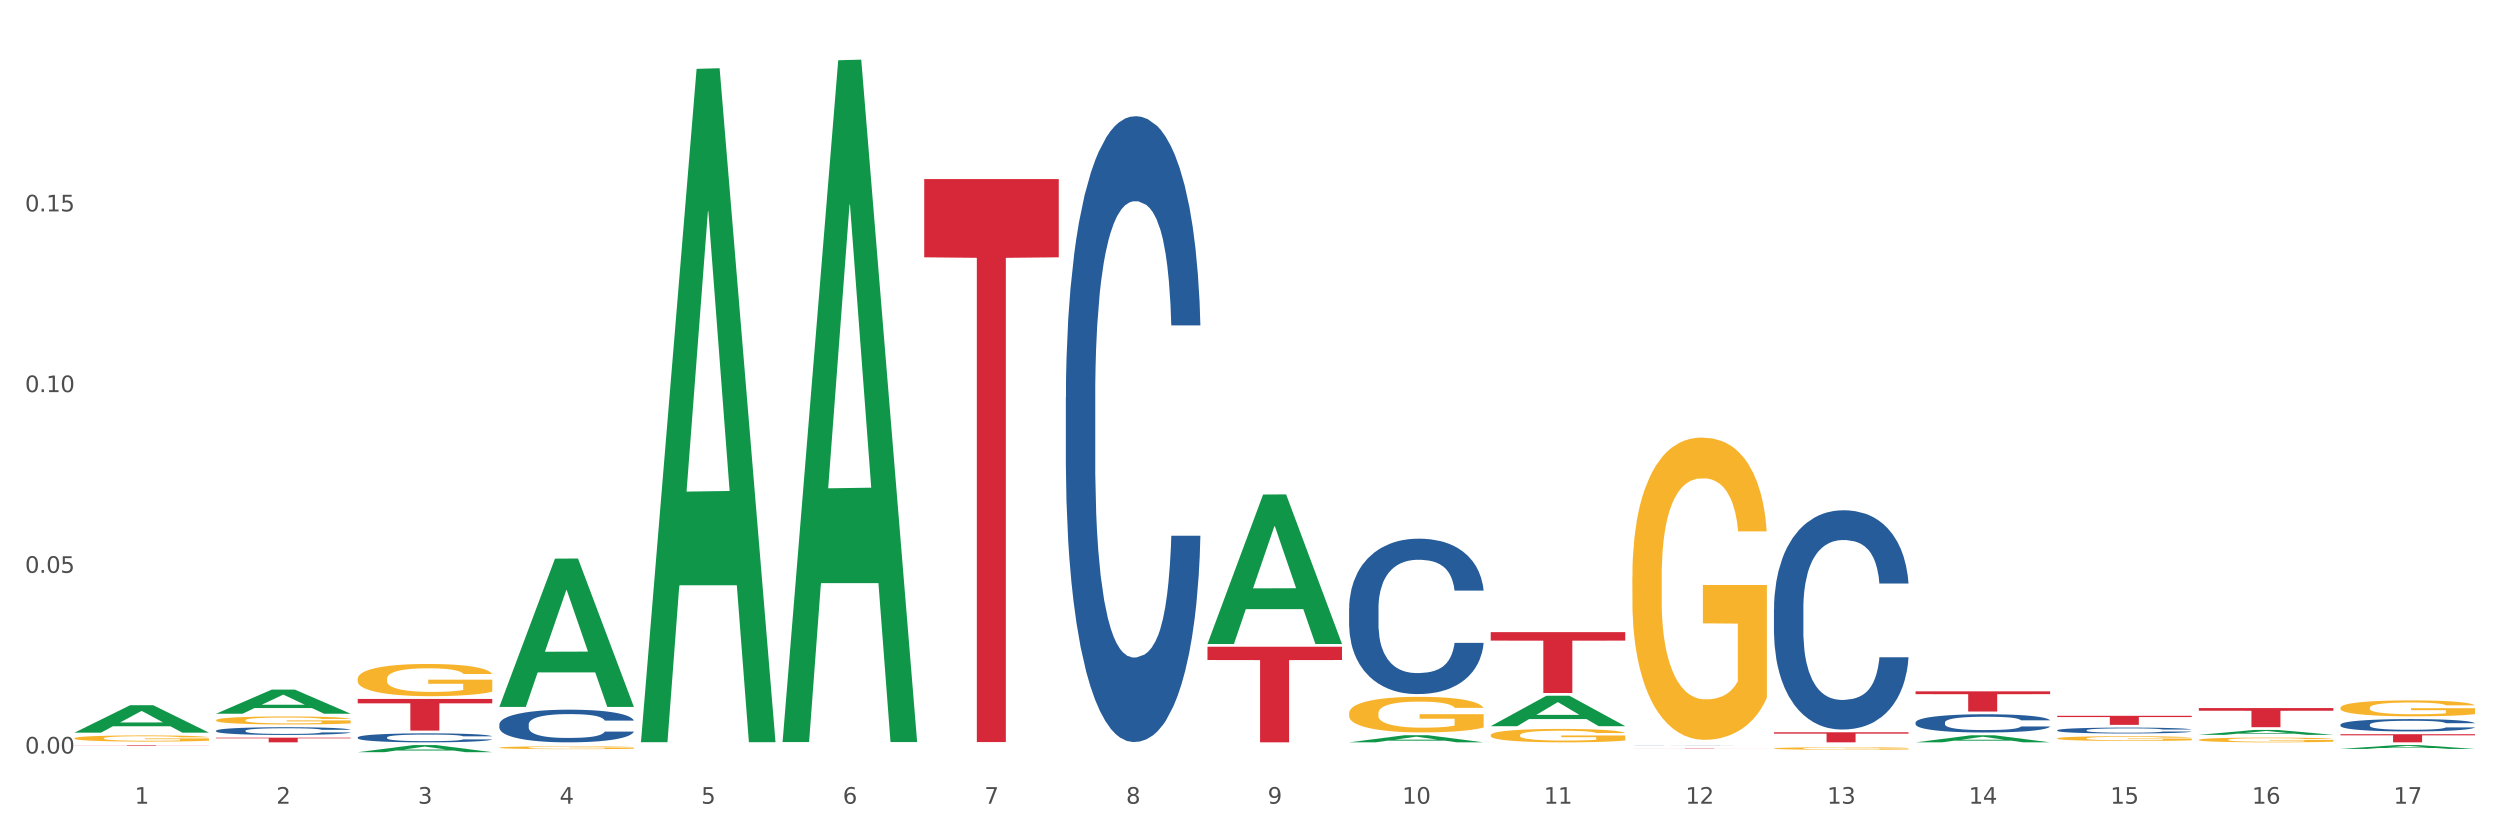 <?xml version="1.0" encoding="utf-8" standalone="no"?>
<!DOCTYPE svg PUBLIC "-//W3C//DTD SVG 1.1//EN"
  "http://www.w3.org/Graphics/SVG/1.1/DTD/svg11.dtd">
<svg xmlns:xlink="http://www.w3.org/1999/xlink" width="1080pt" height="360pt" viewBox="0 0 1080 360" xmlns="http://www.w3.org/2000/svg" version="1.1">
 <rect x="0" y="0" width="1080" height="360" fill="#333333" stroke="none"/>
 <defs>
  <style type="text/css">*{stroke-linejoin: round; stroke-linecap: butt}</style>
 </defs>
 <g id="figure_1">
  <g id="patch_1">
   <path d="M 0 360 
L 1080 360 
L 1080 0 
L 0 0 
z
" style="fill: #ffffff; stroke: #ffffff; stroke-linejoin: miter"/>
  </g>
  <g id="axes_1">
   <g id="matplotlib.axis_1">
    <g id="xtick_1">
     <g id="text_1">
      <!-- 1 -->
      <g style="fill: #4d4d4d" transform="translate(58.182 347.204) scale(0.096 -0.096)">
       <defs>
        <path id="DejaVuSans-31" d="M 794 531 
L 1825 531 
L 1825 4091 
L 703 3866 
L 703 4441 
L 1819 4666 
L 2450 4666 
L 2450 531 
L 3481 531 
L 3481 0 
L 794 0 
L 794 531 
z
" transform="scale(0.016)"/>
       </defs>
       <use xlink:href="#DejaVuSans-31"/>
      </g>
     </g>
    </g>
    <g id="xtick_2">
     <g id="text_2">
      <!-- 2 -->
      <g style="fill: #4d4d4d" transform="translate(119.364 347.204) scale(0.096 -0.096)">
       <defs>
        <path id="DejaVuSans-32" d="M 1228 531 
L 3431 531 
L 3431 0 
L 469 0 
L 469 531 
Q 828 903 1448 1529 
Q 2069 2156 2228 2338 
Q 2531 2678 2651 2914 
Q 2772 3150 2772 3378 
Q 2772 3750 2511 3984 
Q 2250 4219 1831 4219 
Q 1534 4219 1204 4116 
Q 875 4013 500 3803 
L 500 4441 
Q 881 4594 1212 4672 
Q 1544 4750 1819 4750 
Q 2544 4750 2975 4387 
Q 3406 4025 3406 3419 
Q 3406 3131 3298 2873 
Q 3191 2616 2906 2266 
Q 2828 2175 2409 1742 
Q 1991 1309 1228 531 
z
" transform="scale(0.016)"/>
       </defs>
       <use xlink:href="#DejaVuSans-32"/>
      </g>
     </g>
    </g>
    <g id="xtick_3">
     <g id="text_3">
      <!-- 3 -->
      <g style="fill: #4d4d4d" transform="translate(180.545 347.204) scale(0.096 -0.096)">
       <defs>
        <path id="DejaVuSans-33" d="M 2597 2516 
Q 3050 2419 3304 2112 
Q 3559 1806 3559 1356 
Q 3559 666 3084 287 
Q 2609 -91 1734 -91 
Q 1441 -91 1130 -33 
Q 819 25 488 141 
L 488 750 
Q 750 597 1062 519 
Q 1375 441 1716 441 
Q 2309 441 2620 675 
Q 2931 909 2931 1356 
Q 2931 1769 2642 2001 
Q 2353 2234 1838 2234 
L 1294 2234 
L 1294 2753 
L 1863 2753 
Q 2328 2753 2575 2939 
Q 2822 3125 2822 3475 
Q 2822 3834 2567 4026 
Q 2313 4219 1838 4219 
Q 1578 4219 1281 4162 
Q 984 4106 628 3988 
L 628 4550 
Q 988 4650 1302 4700 
Q 1616 4750 1894 4750 
Q 2613 4750 3031 4423 
Q 3450 4097 3450 3541 
Q 3450 3153 3228 2886 
Q 3006 2619 2597 2516 
z
" transform="scale(0.016)"/>
       </defs>
       <use xlink:href="#DejaVuSans-33"/>
      </g>
     </g>
    </g>
    <g id="xtick_4">
     <g id="text_4">
      <!-- 4 -->
      <g style="fill: #4d4d4d" transform="translate(241.726 347.204) scale(0.096 -0.096)">
       <defs>
        <path id="DejaVuSans-34" d="M 2419 4116 
L 825 1625 
L 2419 1625 
L 2419 4116 
z
M 2253 4666 
L 3047 4666 
L 3047 1625 
L 3713 1625 
L 3713 1100 
L 3047 1100 
L 3047 0 
L 2419 0 
L 2419 1100 
L 313 1100 
L 313 1709 
L 2253 4666 
z
" transform="scale(0.016)"/>
       </defs>
       <use xlink:href="#DejaVuSans-34"/>
      </g>
     </g>
    </g>
    <g id="xtick_5">
     <g id="text_5">
      <!-- 5 -->
      <g style="fill: #4d4d4d" transform="translate(302.908 347.204) scale(0.096 -0.096)">
       <defs>
        <path id="DejaVuSans-35" d="M 691 4666 
L 3169 4666 
L 3169 4134 
L 1269 4134 
L 1269 2991 
Q 1406 3038 1543 3061 
Q 1681 3084 1819 3084 
Q 2600 3084 3056 2656 
Q 3513 2228 3513 1497 
Q 3513 744 3044 326 
Q 2575 -91 1722 -91 
Q 1428 -91 1123 -41 
Q 819 9 494 109 
L 494 744 
Q 775 591 1075 516 
Q 1375 441 1709 441 
Q 2250 441 2565 725 
Q 2881 1009 2881 1497 
Q 2881 1984 2565 2268 
Q 2250 2553 1709 2553 
Q 1456 2553 1204 2497 
Q 953 2441 691 2322 
L 691 4666 
z
" transform="scale(0.016)"/>
       </defs>
       <use xlink:href="#DejaVuSans-35"/>
      </g>
     </g>
    </g>
    <g id="xtick_6">
     <g id="text_6">
      <!-- 6 -->
      <g style="fill: #4d4d4d" transform="translate(364.089 347.204) scale(0.096 -0.096)">
       <defs>
        <path id="DejaVuSans-36" d="M 2113 2584 
Q 1688 2584 1439 2293 
Q 1191 2003 1191 1497 
Q 1191 994 1439 701 
Q 1688 409 2113 409 
Q 2538 409 2786 701 
Q 3034 994 3034 1497 
Q 3034 2003 2786 2293 
Q 2538 2584 2113 2584 
z
M 3366 4563 
L 3366 3988 
Q 3128 4100 2886 4159 
Q 2644 4219 2406 4219 
Q 1781 4219 1451 3797 
Q 1122 3375 1075 2522 
Q 1259 2794 1537 2939 
Q 1816 3084 2150 3084 
Q 2853 3084 3261 2657 
Q 3669 2231 3669 1497 
Q 3669 778 3244 343 
Q 2819 -91 2113 -91 
Q 1303 -91 875 529 
Q 447 1150 447 2328 
Q 447 3434 972 4092 
Q 1497 4750 2381 4750 
Q 2619 4750 2861 4703 
Q 3103 4656 3366 4563 
z
" transform="scale(0.016)"/>
       </defs>
       <use xlink:href="#DejaVuSans-36"/>
      </g>
     </g>
    </g>
    <g id="xtick_7">
     <g id="text_7">
      <!-- 7 -->
      <g style="fill: #4d4d4d" transform="translate(425.271 347.204) scale(0.096 -0.096)">
       <defs>
        <path id="DejaVuSans-37" d="M 525 4666 
L 3525 4666 
L 3525 4397 
L 1831 0 
L 1172 0 
L 2766 4134 
L 525 4134 
L 525 4666 
z
" transform="scale(0.016)"/>
       </defs>
       <use xlink:href="#DejaVuSans-37"/>
      </g>
     </g>
    </g>
    <g id="xtick_8">
     <g id="text_8">
      <!-- 8 -->
      <g style="fill: #4d4d4d" transform="translate(486.452 347.204) scale(0.096 -0.096)">
       <defs>
        <path id="DejaVuSans-38" d="M 2034 2216 
Q 1584 2216 1326 1975 
Q 1069 1734 1069 1313 
Q 1069 891 1326 650 
Q 1584 409 2034 409 
Q 2484 409 2743 651 
Q 3003 894 3003 1313 
Q 3003 1734 2745 1975 
Q 2488 2216 2034 2216 
z
M 1403 2484 
Q 997 2584 770 2862 
Q 544 3141 544 3541 
Q 544 4100 942 4425 
Q 1341 4750 2034 4750 
Q 2731 4750 3128 4425 
Q 3525 4100 3525 3541 
Q 3525 3141 3298 2862 
Q 3072 2584 2669 2484 
Q 3125 2378 3379 2068 
Q 3634 1759 3634 1313 
Q 3634 634 3220 271 
Q 2806 -91 2034 -91 
Q 1263 -91 848 271 
Q 434 634 434 1313 
Q 434 1759 690 2068 
Q 947 2378 1403 2484 
z
M 1172 3481 
Q 1172 3119 1398 2916 
Q 1625 2713 2034 2713 
Q 2441 2713 2670 2916 
Q 2900 3119 2900 3481 
Q 2900 3844 2670 4047 
Q 2441 4250 2034 4250 
Q 1625 4250 1398 4047 
Q 1172 3844 1172 3481 
z
" transform="scale(0.016)"/>
       </defs>
       <use xlink:href="#DejaVuSans-38"/>
      </g>
     </g>
    </g>
    <g id="xtick_9">
     <g id="text_9">
      <!-- 9 -->
      <g style="fill: #4d4d4d" transform="translate(547.634 347.204) scale(0.096 -0.096)">
       <defs>
        <path id="DejaVuSans-39" d="M 703 97 
L 703 672 
Q 941 559 1184 500 
Q 1428 441 1663 441 
Q 2288 441 2617 861 
Q 2947 1281 2994 2138 
Q 2813 1869 2534 1725 
Q 2256 1581 1919 1581 
Q 1219 1581 811 2004 
Q 403 2428 403 3163 
Q 403 3881 828 4315 
Q 1253 4750 1959 4750 
Q 2769 4750 3195 4129 
Q 3622 3509 3622 2328 
Q 3622 1225 3098 567 
Q 2575 -91 1691 -91 
Q 1453 -91 1209 -44 
Q 966 3 703 97 
z
M 1959 2075 
Q 2384 2075 2632 2365 
Q 2881 2656 2881 3163 
Q 2881 3666 2632 3958 
Q 2384 4250 1959 4250 
Q 1534 4250 1286 3958 
Q 1038 3666 1038 3163 
Q 1038 2656 1286 2365 
Q 1534 2075 1959 2075 
z
" transform="scale(0.016)"/>
       </defs>
       <use xlink:href="#DejaVuSans-39"/>
      </g>
     </g>
    </g>
    <g id="xtick_10">
     <g id="text_10">
      <!-- 10 -->
      <g style="fill: #4d4d4d" transform="translate(605.761 347.204) scale(0.096 -0.096)">
       <defs>
        <path id="DejaVuSans-30" d="M 2034 4250 
Q 1547 4250 1301 3770 
Q 1056 3291 1056 2328 
Q 1056 1369 1301 889 
Q 1547 409 2034 409 
Q 2525 409 2770 889 
Q 3016 1369 3016 2328 
Q 3016 3291 2770 3770 
Q 2525 4250 2034 4250 
z
M 2034 4750 
Q 2819 4750 3233 4129 
Q 3647 3509 3647 2328 
Q 3647 1150 3233 529 
Q 2819 -91 2034 -91 
Q 1250 -91 836 529 
Q 422 1150 422 2328 
Q 422 3509 836 4129 
Q 1250 4750 2034 4750 
z
" transform="scale(0.016)"/>
       </defs>
       <use xlink:href="#DejaVuSans-31"/>
       <use xlink:href="#DejaVuSans-30" transform="translate(63.623 0)"/>
      </g>
     </g>
    </g>
    <g id="xtick_11">
     <g id="text_11">
      <!-- 11 -->
      <g style="fill: #4d4d4d" transform="translate(666.942 347.204) scale(0.096 -0.096)">
       <use xlink:href="#DejaVuSans-31"/>
       <use xlink:href="#DejaVuSans-31" transform="translate(63.623 0)"/>
      </g>
     </g>
    </g>
    <g id="xtick_12">
     <g id="text_12">
      <!-- 12 -->
      <g style="fill: #4d4d4d" transform="translate(728.124 347.204) scale(0.096 -0.096)">
       <use xlink:href="#DejaVuSans-31"/>
       <use xlink:href="#DejaVuSans-32" transform="translate(63.623 0)"/>
      </g>
     </g>
    </g>
    <g id="xtick_13">
     <g id="text_13">
      <!-- 13 -->
      <g style="fill: #4d4d4d" transform="translate(789.305 347.204) scale(0.096 -0.096)">
       <use xlink:href="#DejaVuSans-31"/>
       <use xlink:href="#DejaVuSans-33" transform="translate(63.623 0)"/>
      </g>
     </g>
    </g>
    <g id="xtick_14">
     <g id="text_14">
      <!-- 14 -->
      <g style="fill: #4d4d4d" transform="translate(850.487 347.204) scale(0.096 -0.096)">
       <use xlink:href="#DejaVuSans-31"/>
       <use xlink:href="#DejaVuSans-34" transform="translate(63.623 0)"/>
      </g>
     </g>
    </g>
    <g id="xtick_15">
     <g id="text_15">
      <!-- 15 -->
      <g style="fill: #4d4d4d" transform="translate(911.668 347.204) scale(0.096 -0.096)">
       <use xlink:href="#DejaVuSans-31"/>
       <use xlink:href="#DejaVuSans-35" transform="translate(63.623 0)"/>
      </g>
     </g>
    </g>
    <g id="xtick_16">
     <g id="text_16">
      <!-- 16 -->
      <g style="fill: #4d4d4d" transform="translate(972.849 347.204) scale(0.096 -0.096)">
       <use xlink:href="#DejaVuSans-31"/>
       <use xlink:href="#DejaVuSans-36" transform="translate(63.623 0)"/>
      </g>
     </g>
    </g>
    <g id="xtick_17">
     <g id="text_17">
      <!-- 17 -->
      <g style="fill: #4d4d4d" transform="translate(1034.031 347.204) scale(0.096 -0.096)">
       <use xlink:href="#DejaVuSans-31"/>
       <use xlink:href="#DejaVuSans-37" transform="translate(63.623 0)"/>
      </g>
     </g>
    </g>
    <g id="xtick_18"/>
    <g id="xtick_19"/>
    <g id="xtick_20"/>
    <g id="xtick_21"/>
    <g id="xtick_22"/>
    <g id="xtick_23"/>
    <g id="xtick_24"/>
    <g id="xtick_25"/>
    <g id="xtick_26"/>
    <g id="xtick_27"/>
    <g id="xtick_28"/>
    <g id="xtick_29"/>
    <g id="xtick_30"/>
    <g id="xtick_31"/>
    <g id="xtick_32"/>
    <g id="xtick_33"/>
   </g>
   <g id="matplotlib.axis_2">
    <g id="ytick_1">
     <g id="text_18">
      <!-- 0.00 -->
      <g style="fill: #4d4d4d" transform="translate(10.8 325.528) scale(0.096 -0.096)">
       <defs>
        <path id="DejaVuSans-2e" d="M 684 794 
L 1344 794 
L 1344 0 
L 684 0 
L 684 794 
z
" transform="scale(0.016)"/>
       </defs>
       <use xlink:href="#DejaVuSans-30"/>
       <use xlink:href="#DejaVuSans-2e" transform="translate(63.623 0)"/>
       <use xlink:href="#DejaVuSans-30" transform="translate(95.41 0)"/>
       <use xlink:href="#DejaVuSans-30" transform="translate(159.033 0)"/>
      </g>
     </g>
    </g>
    <g id="ytick_2">
     <g id="text_19">
      <!-- 0.05 -->
      <g style="fill: #4d4d4d" transform="translate(10.8 247.462) scale(0.096 -0.096)">
       <use xlink:href="#DejaVuSans-30"/>
       <use xlink:href="#DejaVuSans-2e" transform="translate(63.623 0)"/>
       <use xlink:href="#DejaVuSans-30" transform="translate(95.41 0)"/>
       <use xlink:href="#DejaVuSans-35" transform="translate(159.033 0)"/>
      </g>
     </g>
    </g>
    <g id="ytick_3">
     <g id="text_20">
      <!-- 0.10 -->
      <g style="fill: #4d4d4d" transform="translate(10.8 169.396) scale(0.096 -0.096)">
       <use xlink:href="#DejaVuSans-30"/>
       <use xlink:href="#DejaVuSans-2e" transform="translate(63.623 0)"/>
       <use xlink:href="#DejaVuSans-31" transform="translate(95.41 0)"/>
       <use xlink:href="#DejaVuSans-30" transform="translate(159.033 0)"/>
      </g>
     </g>
    </g>
    <g id="ytick_4">
     <g id="text_21">
      <!-- 0.15 -->
      <g style="fill: #4d4d4d" transform="translate(10.8 91.33) scale(0.096 -0.096)">
       <use xlink:href="#DejaVuSans-30"/>
       <use xlink:href="#DejaVuSans-2e" transform="translate(63.623 0)"/>
       <use xlink:href="#DejaVuSans-31" transform="translate(95.41 0)"/>
       <use xlink:href="#DejaVuSans-35" transform="translate(159.033 0)"/>
      </g>
     </g>
    </g>
    <g id="ytick_5"/>
    <g id="ytick_6"/>
    <g id="ytick_7"/>
    <g id="ytick_8"/>
   </g>
   <g id="PolyCollection_1">
    <path d="M 276.901 320.088 
L 276.961 319.815 
L 300.929 29.746 
L 310.875 29.473 
L 335.023 320.635 
L 323.518 320.635 
L 318.305 252.834 
L 293.558 252.834 
L 293.379 253.927 
L 288.345 320.635 
L 276.901 320.635 
L 276.901 320.088 
L 296.674 212.372 
L 315.19 212.098 
L 306.022 91.533 
L 305.902 90.986 
L 305.782 91.806 
L 296.614 212.098 
L 296.674 212.372 
L 276.901 320.088 
z
" clip-path="url(#p0d8bd172d2)" style="fill: #109648"/>
    <path d="M 338.082 320.018 
L 338.142 319.741 
L 362.11 26.036 
L 372.057 25.759 
L 396.204 320.571 
L 384.7 320.571 
L 379.487 251.92 
L 354.74 251.92 
L 354.56 253.027 
L 349.527 320.571 
L 338.082 320.571 
L 338.082 320.018 
L 357.856 210.951 
L 376.371 210.674 
L 367.203 88.597 
L 367.083 88.044 
L 366.963 88.874 
L 357.796 210.674 
L 357.856 210.951 
L 338.082 320.018 
z
" clip-path="url(#p0d8bd172d2)" style="fill: #109648"/>
    <path d="M 1011.078 323.528 
L 1011.138 323.527 
L 1035.106 321.882 
L 1045.052 321.88 
L 1069.2 323.531 
L 1057.695 323.531 
L 1052.482 323.147 
L 1027.735 323.147 
L 1027.556 323.153 
L 1022.522 323.531 
L 1011.078 323.531 
L 1011.078 323.528 
L 1030.851 322.917 
L 1049.366 322.916 
L 1040.199 322.232 
L 1040.079 322.229 
L 1039.959 322.234 
L 1030.791 322.916 
L 1030.851 322.917 
L 1011.078 323.528 
z
" clip-path="url(#p0d8bd172d2)" style="fill: #109648"/>
    <path d="M 32.175 316.493 
L 32.235 316.481 
L 56.203 304.654 
L 66.15 304.643 
L 90.297 316.515 
L 78.793 316.515 
L 73.58 313.75 
L 48.833 313.75 
L 48.653 313.795 
L 43.62 316.515 
L 32.175 316.515 
L 32.175 316.493 
L 51.949 312.101 
L 70.464 312.089 
L 61.296 307.173 
L 61.176 307.151 
L 61.056 307.184 
L 51.889 312.089 
L 51.949 312.101 
L 32.175 316.493 
z
" clip-path="url(#p0d8bd172d2)" style="fill: #109648"/>
    <path d="M 93.356 308.305 
L 93.416 308.296 
L 117.384 297.908 
L 127.331 297.899 
L 151.479 308.325 
L 139.974 308.325 
L 134.761 305.897 
L 110.014 305.897 
L 109.834 305.936 
L 104.801 308.325 
L 93.356 308.325 
L 93.356 308.305 
L 113.13 304.448 
L 131.645 304.438 
L 122.478 300.121 
L 122.358 300.101 
L 122.238 300.131 
L 113.07 304.438 
L 113.13 304.448 
L 93.356 308.305 
z
" clip-path="url(#p0d8bd172d2)" style="fill: #109648"/>
    <path d="M 154.538 324.944 
L 154.598 324.941 
L 178.566 321.883 
L 188.512 321.88 
L 212.66 324.95 
L 201.156 324.95 
L 195.943 324.235 
L 171.196 324.235 
L 171.016 324.246 
L 165.983 324.95 
L 154.538 324.95 
L 154.538 324.944 
L 174.311 323.808 
L 192.827 323.805 
L 183.659 322.535 
L 183.539 322.529 
L 183.419 322.537 
L 174.251 323.805 
L 174.311 323.808 
L 154.538 324.944 
z
" clip-path="url(#p0d8bd172d2)" style="fill: #109648"/>
    <path d="M 215.719 305.272 
L 215.779 305.212 
L 239.747 241.333 
L 249.694 241.273 
L 273.842 305.393 
L 262.337 305.393 
L 257.124 290.462 
L 232.377 290.462 
L 232.197 290.702 
L 227.164 305.393 
L 215.719 305.393 
L 215.719 305.272 
L 235.493 281.551 
L 254.008 281.491 
L 244.84 254.94 
L 244.72 254.819 
L 244.601 255 
L 235.433 281.491 
L 235.493 281.551 
L 215.719 305.272 
z
" clip-path="url(#p0d8bd172d2)" style="fill: #109648"/>
    <path d="M 32.175 318.93 
L 32.244 318.928 
L 32.244 318.84 
L 32.381 318.765 
L 33.067 318.582 
L 34.096 318.432 
L 34.851 318.351 
L 35.606 318.286 
L 36.498 318.22 
L 37.596 318.152 
L 39.586 318.052 
L 40.821 318.001 
L 42.331 317.948 
L 45.076 317.87 
L 47.066 317.826 
L 49.124 317.789 
L 52.487 317.746 
L 54.683 317.726 
L 57.016 317.712 
L 59.829 317.702 
L 61.957 317.699 
L 66.623 317.707 
L 70.603 317.729 
L 72.524 317.746 
L 74.995 317.775 
L 76.299 317.794 
L 78.426 317.833 
L 80.622 317.884 
L 82.131 317.928 
L 84.396 318.011 
L 86.111 318.093 
L 87.69 318.196 
L 88.513 318.266 
L 89.131 318.332 
L 89.68 318.407 
L 90.229 318.526 
L 77.877 318.526 
L 77.397 318.441 
L 76.642 318.361 
L 75.544 318.283 
L 74.583 318.235 
L 72.936 318.174 
L 71.426 318.135 
L 69.848 318.106 
L 67.927 318.081 
L 66.417 318.069 
L 64.29 318.059 
L 60.104 318.062 
L 57.29 318.081 
L 55.369 318.106 
L 54.134 318.128 
L 53.036 318.152 
L 51.801 318.186 
L 50.36 318.237 
L 49.33 318.283 
L 48.301 318.342 
L 47.478 318.4 
L 46.723 318.468 
L 46.105 318.541 
L 45.625 318.616 
L 45.213 318.709 
L 44.87 318.862 
L 44.87 319.195 
L 45.007 319.271 
L 45.35 319.37 
L 45.762 319.446 
L 46.448 319.536 
L 47.066 319.597 
L 48.232 319.684 
L 49.536 319.757 
L 50.566 319.803 
L 51.595 319.842 
L 53.379 319.896 
L 55.369 319.94 
L 57.085 319.966 
L 59.418 319.991 
L 60.996 320 
L 62.368 320.005 
L 65.731 320.005 
L 68.133 319.998 
L 70.809 319.981 
L 72.868 319.959 
L 74.583 319.932 
L 76.504 319.889 
L 77.74 319.847 
L 77.74 319.339 
L 62.643 319.336 
L 62.643 318.998 
L 90.297 318.998 
L 90.297 319.991 
L 89.131 320.042 
L 87.827 320.088 
L 86.455 320.129 
L 84.396 320.18 
L 81.926 320.229 
L 79.73 320.263 
L 77.397 320.292 
L 74.652 320.319 
L 71.083 320.343 
L 68.887 320.353 
L 66.143 320.36 
L 62.917 320.363 
L 60.104 320.358 
L 57.359 320.346 
L 54.477 320.324 
L 51.663 320.292 
L 49.536 320.261 
L 47.409 320.222 
L 45.144 320.171 
L 43.36 320.122 
L 41.988 320.078 
L 40.478 320.022 
L 38.831 319.949 
L 37.596 319.884 
L 36.498 319.816 
L 35.332 319.728 
L 34.508 319.653 
L 33.685 319.558 
L 33.204 319.487 
L 32.655 319.378 
L 32.244 319.225 
L 32.175 318.93 
z
" clip-path="url(#p0d8bd172d2)" style="fill: #f7b32b"/>
    <path d="M 521.626 279.388 
L 579.749 279.388 
L 579.749 285.128 
L 556.885 285.167 
L 556.885 320.696 
L 544.352 320.696 
L 544.352 285.167 
L 521.626 285.128 
L 521.626 279.427 
L 521.626 279.388 
z
" clip-path="url(#p0d8bd172d2)" style="fill: #d62839"/>
    <path d="M 643.989 273.093 
L 702.112 273.093 
L 702.112 276.745 
L 679.248 276.77 
L 679.248 299.375 
L 666.715 299.375 
L 666.715 276.77 
L 643.989 276.745 
L 643.989 273.118 
L 643.989 273.093 
z
" clip-path="url(#p0d8bd172d2)" style="fill: #d62839"/>
    <path d="M 705.171 323.155 
L 763.293 323.155 
L 763.293 323.174 
L 740.43 323.174 
L 740.43 323.292 
L 727.896 323.292 
L 727.896 323.174 
L 705.171 323.174 
L 705.171 323.155 
L 705.171 323.155 
z
" clip-path="url(#p0d8bd172d2)" style="fill: #d62839"/>
    <path d="M 766.352 316.347 
L 824.474 316.347 
L 824.474 316.951 
L 801.611 316.955 
L 801.611 320.696 
L 789.078 320.696 
L 789.078 316.955 
L 766.352 316.951 
L 766.352 316.351 
L 766.352 316.347 
z
" clip-path="url(#p0d8bd172d2)" style="fill: #d62839"/>
    <path d="M 32.175 321.88 
L 90.297 321.88 
L 90.297 321.915 
L 67.434 321.915 
L 67.434 322.126 
L 54.901 322.126 
L 54.901 321.915 
L 32.175 321.915 
L 32.175 321.881 
L 32.175 321.88 
z
" clip-path="url(#p0d8bd172d2)" style="fill: #d62839"/>
    <path d="M 93.356 318.686 
L 151.479 318.686 
L 151.479 318.965 
L 128.615 318.967 
L 128.615 320.696 
L 116.082 320.696 
L 116.082 318.967 
L 93.356 318.965 
L 93.356 318.688 
L 93.356 318.686 
z
" clip-path="url(#p0d8bd172d2)" style="fill: #d62839"/>
    <path d="M 154.538 301.94 
L 212.66 301.94 
L 212.66 303.841 
L 189.797 303.854 
L 189.797 315.621 
L 177.263 315.621 
L 177.263 303.854 
L 154.538 303.841 
L 154.538 301.953 
L 154.538 301.94 
z
" clip-path="url(#p0d8bd172d2)" style="fill: #d62839"/>
    <path d="M 399.263 77.36 
L 457.386 77.36 
L 457.386 111.157 
L 434.523 111.386 
L 434.523 320.564 
L 421.989 320.564 
L 421.989 111.386 
L 399.263 111.157 
L 399.263 77.588 
L 399.263 77.36 
z
" clip-path="url(#p0d8bd172d2)" style="fill: #d62839"/>
    <path d="M 705.171 321.921 
L 705.239 321.921 
L 705.239 321.919 
L 705.445 321.915 
L 706.201 321.91 
L 707.163 321.905 
L 708.812 321.9 
L 709.705 321.898 
L 710.873 321.896 
L 713.277 321.892 
L 716.026 321.888 
L 717.949 321.887 
L 719.392 321.886 
L 722.621 321.883 
L 724.476 321.883 
L 726.4 321.882 
L 728.049 321.881 
L 730.797 321.881 
L 732.995 321.88 
L 735.537 321.88 
L 737.667 321.88 
L 740.484 321.881 
L 744.606 321.882 
L 746.186 321.882 
L 748.316 321.883 
L 750.514 321.885 
L 752.301 321.886 
L 754.362 321.888 
L 756.491 321.89 
L 758.552 321.894 
L 759.995 321.896 
L 761.163 321.899 
L 762.194 321.903 
L 762.949 321.907 
L 763.293 321.911 
L 750.72 321.911 
L 750.377 321.908 
L 749.69 321.904 
L 749.003 321.902 
L 748.247 321.9 
L 747.079 321.898 
L 746.049 321.897 
L 744.331 321.895 
L 742.751 321.894 
L 741.446 321.894 
L 739.865 321.893 
L 736.499 321.893 
L 734.094 321.893 
L 732.583 321.893 
L 730.728 321.893 
L 729.148 321.894 
L 727.293 321.895 
L 725.85 321.896 
L 724.407 321.897 
L 723.583 321.898 
L 722.346 321.9 
L 721.522 321.902 
L 720.423 321.904 
L 719.804 321.906 
L 718.705 321.911 
L 718.224 321.914 
L 718.018 321.916 
L 717.881 321.919 
L 717.881 321.932 
L 718.293 321.938 
L 718.636 321.94 
L 719.186 321.943 
L 720.216 321.947 
L 721.728 321.95 
L 723.308 321.953 
L 724.613 321.954 
L 725.85 321.955 
L 727.087 321.956 
L 728.598 321.957 
L 729.835 321.958 
L 731.69 321.958 
L 733.888 321.958 
L 735.606 321.958 
L 739.11 321.958 
L 740.69 321.958 
L 742.201 321.957 
L 743.85 321.956 
L 745.155 321.955 
L 745.911 321.954 
L 747.148 321.953 
L 748.11 321.951 
L 748.934 321.949 
L 749.484 321.948 
L 750.102 321.945 
L 750.583 321.942 
L 750.72 321.941 
L 763.293 321.941 
L 763.018 321.944 
L 762.537 321.947 
L 761.575 321.951 
L 760.82 321.953 
L 759.652 321.956 
L 758.415 321.958 
L 756.697 321.96 
L 755.117 321.962 
L 753.468 321.964 
L 751.682 321.965 
L 748.453 321.967 
L 747.285 321.968 
L 744.812 321.969 
L 742.888 321.97 
L 740.071 321.97 
L 737.186 321.971 
L 734.163 321.971 
L 731.484 321.97 
L 728.529 321.97 
L 726.674 321.969 
L 724.613 321.969 
L 722.209 321.968 
L 719.942 321.966 
L 717.812 321.965 
L 715.819 321.963 
L 713.965 321.96 
L 711.56 321.957 
L 709.774 321.953 
L 708.468 321.95 
L 707.575 321.948 
L 706.682 321.944 
L 706.201 321.942 
L 705.445 321.936 
L 705.171 321.931 
L 705.171 321.921 
z
" clip-path="url(#p0d8bd172d2)" style="fill: #255c99"/>
    <path d="M 766.352 262.996 
L 766.421 262.909 
L 766.421 260.487 
L 766.627 257.199 
L 767.383 251.144 
L 768.344 246.558 
L 769.993 241.195 
L 770.886 238.945 
L 772.054 236.436 
L 774.459 232.37 
L 777.207 228.91 
L 779.131 227.007 
L 780.573 225.795 
L 783.802 223.633 
L 785.657 222.681 
L 787.581 221.902 
L 789.23 221.383 
L 791.978 220.778 
L 794.177 220.518 
L 796.719 220.432 
L 798.848 220.518 
L 801.665 220.864 
L 805.787 221.902 
L 807.367 222.508 
L 809.497 223.546 
L 811.696 224.93 
L 813.482 226.315 
L 815.543 228.304 
L 817.673 230.9 
L 819.734 234.187 
L 821.177 237.215 
L 822.345 240.416 
L 823.375 244.309 
L 824.131 248.548 
L 824.474 252.095 
L 811.902 252.095 
L 811.558 248.894 
L 810.871 245.434 
L 810.184 243.098 
L 809.428 241.195 
L 808.261 239.032 
L 807.23 237.648 
L 805.512 236.004 
L 803.932 234.966 
L 802.627 234.36 
L 801.047 233.841 
L 797.68 233.322 
L 795.276 233.322 
L 793.764 233.495 
L 791.909 233.928 
L 790.329 234.533 
L 788.474 235.571 
L 787.031 236.696 
L 785.589 238.167 
L 784.764 239.205 
L 783.528 241.108 
L 782.703 242.665 
L 781.604 245.347 
L 780.986 247.25 
L 779.886 252.182 
L 779.405 255.815 
L 779.199 258.324 
L 779.062 261.092 
L 779.062 274.588 
L 779.474 280.644 
L 779.818 283.24 
L 780.367 286.181 
L 781.398 289.987 
L 782.909 293.707 
L 784.489 296.389 
L 785.795 298.033 
L 787.031 299.244 
L 788.268 300.196 
L 789.78 301.061 
L 791.016 301.58 
L 792.871 302.099 
L 795.07 302.359 
L 796.787 302.359 
L 800.291 301.926 
L 801.871 301.494 
L 803.383 300.888 
L 805.032 299.936 
L 806.337 298.898 
L 807.093 298.12 
L 808.329 296.476 
L 809.291 294.746 
L 810.116 292.756 
L 810.665 291.026 
L 811.283 288.43 
L 811.764 285.489 
L 811.902 283.932 
L 824.474 283.932 
L 824.2 287.046 
L 823.719 290.074 
L 822.757 294.14 
L 822.001 296.476 
L 820.833 299.331 
L 819.596 301.753 
L 817.879 304.435 
L 816.299 306.425 
L 814.65 308.155 
L 812.864 309.712 
L 809.635 311.875 
L 808.467 312.481 
L 805.993 313.519 
L 804.07 314.124 
L 801.253 314.73 
L 798.367 315.076 
L 795.344 315.162 
L 792.665 314.989 
L 789.711 314.47 
L 787.856 313.951 
L 785.795 313.173 
L 783.39 311.962 
L 781.123 310.491 
L 778.993 308.761 
L 777.001 306.771 
L 775.146 304.521 
L 772.741 300.801 
L 770.955 297.168 
L 769.65 293.794 
L 768.757 290.939 
L 767.863 287.306 
L 767.383 284.797 
L 766.627 278.741 
L 766.352 273.118 
L 766.352 262.996 
z
" clip-path="url(#p0d8bd172d2)" style="fill: #255c99"/>
    <path d="M 827.533 312.1 
L 827.602 312.093 
L 827.602 311.892 
L 827.808 311.618 
L 828.564 311.114 
L 829.526 310.733 
L 831.175 310.286 
L 832.068 310.099 
L 833.236 309.891 
L 835.64 309.552 
L 838.388 309.264 
L 840.312 309.106 
L 841.755 309.005 
L 844.984 308.825 
L 846.839 308.746 
L 848.762 308.681 
L 850.411 308.638 
L 853.159 308.588 
L 855.358 308.566 
L 857.9 308.559 
L 860.03 308.566 
L 862.847 308.595 
L 866.969 308.681 
L 868.549 308.732 
L 870.679 308.818 
L 872.877 308.933 
L 874.663 309.048 
L 876.724 309.214 
L 878.854 309.43 
L 880.915 309.703 
L 882.358 309.955 
L 883.526 310.222 
L 884.557 310.546 
L 885.312 310.898 
L 885.656 311.193 
L 873.083 311.193 
L 872.74 310.927 
L 872.053 310.639 
L 871.366 310.445 
L 870.61 310.286 
L 869.442 310.107 
L 868.411 309.991 
L 866.694 309.855 
L 865.114 309.768 
L 863.808 309.718 
L 862.228 309.675 
L 858.862 309.631 
L 856.457 309.631 
L 854.946 309.646 
L 853.091 309.682 
L 851.511 309.732 
L 849.656 309.819 
L 848.213 309.912 
L 846.77 310.035 
L 845.946 310.121 
L 844.709 310.279 
L 843.885 310.409 
L 842.785 310.632 
L 842.167 310.79 
L 841.068 311.201 
L 840.587 311.503 
L 840.381 311.712 
L 840.243 311.942 
L 840.243 313.065 
L 840.656 313.569 
L 840.999 313.785 
L 841.549 314.029 
L 842.579 314.346 
L 844.091 314.656 
L 845.671 314.879 
L 846.976 315.016 
L 848.213 315.116 
L 849.45 315.196 
L 850.961 315.267 
L 852.198 315.311 
L 854.053 315.354 
L 856.251 315.375 
L 857.969 315.375 
L 861.472 315.339 
L 863.053 315.303 
L 864.564 315.253 
L 866.213 315.174 
L 867.518 315.088 
L 868.274 315.023 
L 869.511 314.886 
L 870.472 314.742 
L 871.297 314.576 
L 871.847 314.433 
L 872.465 314.217 
L 872.946 313.972 
L 873.083 313.842 
L 885.656 313.842 
L 885.381 314.101 
L 884.9 314.353 
L 883.938 314.692 
L 883.182 314.886 
L 882.015 315.124 
L 880.778 315.325 
L 879.06 315.548 
L 877.48 315.714 
L 875.831 315.858 
L 874.045 315.987 
L 870.816 316.167 
L 869.648 316.218 
L 867.175 316.304 
L 865.251 316.354 
L 862.434 316.405 
L 859.549 316.434 
L 856.526 316.441 
L 853.846 316.426 
L 850.892 316.383 
L 849.037 316.34 
L 846.976 316.275 
L 844.572 316.174 
L 842.304 316.052 
L 840.175 315.908 
L 838.182 315.743 
L 836.327 315.555 
L 833.923 315.246 
L 832.136 314.944 
L 830.831 314.663 
L 829.938 314.425 
L 829.045 314.123 
L 828.564 313.914 
L 827.808 313.41 
L 827.533 312.943 
L 827.533 312.1 
z
" clip-path="url(#p0d8bd172d2)" style="fill: #255c99"/>
    <path d="M 888.715 315.462 
L 888.784 315.46 
L 888.784 315.395 
L 888.99 315.307 
L 889.745 315.144 
L 890.707 315.021 
L 892.356 314.877 
L 893.249 314.817 
L 894.417 314.749 
L 896.822 314.64 
L 899.57 314.548 
L 901.493 314.497 
L 902.936 314.464 
L 906.165 314.406 
L 908.02 314.38 
L 909.944 314.36 
L 911.593 314.346 
L 914.341 314.329 
L 916.539 314.322 
L 919.081 314.32 
L 921.211 314.322 
L 924.028 314.332 
L 928.15 314.36 
L 929.73 314.376 
L 931.86 314.404 
L 934.058 314.441 
L 935.845 314.478 
L 937.906 314.531 
L 940.036 314.601 
L 942.097 314.689 
L 943.539 314.77 
L 944.707 314.856 
L 945.738 314.961 
L 946.494 315.074 
L 946.837 315.17 
L 934.265 315.17 
L 933.921 315.084 
L 933.234 314.991 
L 932.547 314.928 
L 931.791 314.877 
L 930.623 314.819 
L 929.593 314.782 
L 927.875 314.738 
L 926.295 314.71 
L 924.99 314.694 
L 923.41 314.68 
L 920.043 314.666 
L 917.639 314.666 
L 916.127 314.671 
L 914.272 314.682 
L 912.692 314.698 
L 910.837 314.726 
L 909.394 314.756 
L 907.952 314.796 
L 907.127 314.824 
L 905.89 314.875 
L 905.066 314.917 
L 903.967 314.989 
L 903.348 315.04 
L 902.249 315.172 
L 901.768 315.269 
L 901.562 315.337 
L 901.425 315.411 
L 901.425 315.773 
L 901.837 315.935 
L 902.181 316.005 
L 902.73 316.084 
L 903.761 316.186 
L 905.272 316.286 
L 906.852 316.358 
L 908.158 316.402 
L 909.394 316.434 
L 910.631 316.46 
L 912.142 316.483 
L 913.379 316.497 
L 915.234 316.511 
L 917.432 316.518 
L 919.15 316.518 
L 922.654 316.506 
L 924.234 316.495 
L 925.745 316.479 
L 927.394 316.453 
L 928.7 316.425 
L 929.455 316.404 
L 930.692 316.36 
L 931.654 316.314 
L 932.478 316.26 
L 933.028 316.214 
L 933.646 316.144 
L 934.127 316.065 
L 934.265 316.024 
L 946.837 316.024 
L 946.562 316.107 
L 946.081 316.188 
L 945.12 316.298 
L 944.364 316.36 
L 943.196 316.437 
L 941.959 316.502 
L 940.242 316.574 
L 938.662 316.627 
L 937.013 316.673 
L 935.226 316.715 
L 931.997 316.773 
L 930.829 316.79 
L 928.356 316.817 
L 926.433 316.834 
L 923.616 316.85 
L 920.73 316.859 
L 917.707 316.861 
L 915.028 316.857 
L 912.074 316.843 
L 910.219 316.829 
L 908.158 316.808 
L 905.753 316.776 
L 903.486 316.736 
L 901.356 316.69 
L 899.364 316.636 
L 897.509 316.576 
L 895.104 316.476 
L 893.318 316.379 
L 892.013 316.288 
L 891.119 316.212 
L 890.226 316.114 
L 889.745 316.047 
L 888.99 315.884 
L 888.715 315.734 
L 888.715 315.462 
z
" clip-path="url(#p0d8bd172d2)" style="fill: #255c99"/>
    <path d="M 1011.078 313.044 
L 1011.146 313.039 
L 1011.146 312.903 
L 1011.352 312.718 
L 1012.108 312.377 
L 1013.07 312.119 
L 1014.719 311.817 
L 1015.612 311.691 
L 1016.78 311.55 
L 1019.185 311.321 
L 1021.933 311.126 
L 1023.856 311.019 
L 1025.299 310.951 
L 1028.528 310.829 
L 1030.383 310.776 
L 1032.307 310.732 
L 1033.956 310.703 
L 1036.704 310.668 
L 1038.902 310.654 
L 1041.444 310.649 
L 1043.574 310.654 
L 1046.391 310.673 
L 1050.513 310.732 
L 1052.093 310.766 
L 1054.223 310.824 
L 1056.421 310.902 
L 1058.208 310.98 
L 1060.269 311.092 
L 1062.398 311.238 
L 1064.46 311.423 
L 1065.902 311.593 
L 1067.07 311.774 
L 1068.101 311.993 
L 1068.856 312.231 
L 1069.2 312.431 
L 1056.627 312.431 
L 1056.284 312.251 
L 1055.597 312.056 
L 1054.91 311.924 
L 1054.154 311.817 
L 1052.986 311.696 
L 1051.956 311.618 
L 1050.238 311.525 
L 1048.658 311.467 
L 1047.353 311.433 
L 1045.772 311.404 
L 1042.406 311.374 
L 1040.001 311.374 
L 1038.49 311.384 
L 1036.635 311.408 
L 1035.055 311.443 
L 1033.2 311.501 
L 1031.757 311.564 
L 1030.314 311.647 
L 1029.49 311.705 
L 1028.253 311.812 
L 1027.429 311.9 
L 1026.33 312.051 
L 1025.711 312.158 
L 1024.612 312.436 
L 1024.131 312.64 
L 1023.925 312.781 
L 1023.788 312.937 
L 1023.788 313.697 
L 1024.2 314.037 
L 1024.543 314.183 
L 1025.093 314.349 
L 1026.124 314.563 
L 1027.635 314.772 
L 1029.215 314.923 
L 1030.52 315.016 
L 1031.757 315.084 
L 1032.994 315.138 
L 1034.505 315.186 
L 1035.742 315.215 
L 1037.597 315.245 
L 1039.795 315.259 
L 1041.513 315.259 
L 1045.017 315.235 
L 1046.597 315.211 
L 1048.108 315.176 
L 1049.757 315.123 
L 1051.063 315.064 
L 1051.818 315.021 
L 1053.055 314.928 
L 1054.017 314.831 
L 1054.841 314.719 
L 1055.391 314.621 
L 1056.009 314.475 
L 1056.49 314.31 
L 1056.627 314.222 
L 1069.2 314.222 
L 1068.925 314.398 
L 1068.444 314.568 
L 1067.482 314.797 
L 1066.727 314.928 
L 1065.559 315.089 
L 1064.322 315.225 
L 1062.605 315.376 
L 1061.024 315.488 
L 1059.376 315.585 
L 1057.589 315.673 
L 1054.36 315.795 
L 1053.192 315.829 
L 1050.719 315.887 
L 1048.795 315.921 
L 1045.979 315.955 
L 1043.093 315.975 
L 1040.07 315.98 
L 1037.391 315.97 
L 1034.437 315.941 
L 1032.582 315.912 
L 1030.52 315.868 
L 1028.116 315.8 
L 1025.849 315.717 
L 1023.719 315.619 
L 1021.727 315.507 
L 1019.872 315.381 
L 1017.467 315.172 
L 1015.681 314.967 
L 1014.375 314.777 
L 1013.482 314.617 
L 1012.589 314.412 
L 1012.108 314.271 
L 1011.352 313.93 
L 1011.078 313.614 
L 1011.078 313.044 
z
" clip-path="url(#p0d8bd172d2)" style="fill: #255c99"/>
    <path d="M 93.356 315.659 
L 93.425 315.656 
L 93.425 315.571 
L 93.631 315.455 
L 94.387 315.241 
L 95.349 315.079 
L 96.998 314.89 
L 97.891 314.81 
L 99.059 314.722 
L 101.463 314.578 
L 104.211 314.456 
L 106.135 314.389 
L 107.578 314.346 
L 110.807 314.269 
L 112.662 314.236 
L 114.585 314.208 
L 116.234 314.19 
L 118.982 314.169 
L 121.181 314.16 
L 123.723 314.156 
L 125.853 314.16 
L 128.67 314.172 
L 132.792 314.208 
L 134.372 314.23 
L 136.502 314.266 
L 138.7 314.315 
L 140.486 314.364 
L 142.547 314.434 
L 144.677 314.526 
L 146.738 314.642 
L 148.181 314.749 
L 149.349 314.862 
L 150.38 315 
L 151.135 315.149 
L 151.479 315.274 
L 138.906 315.274 
L 138.563 315.161 
L 137.876 315.039 
L 137.189 314.957 
L 136.433 314.89 
L 135.265 314.813 
L 134.234 314.764 
L 132.517 314.706 
L 130.937 314.67 
L 129.631 314.648 
L 128.051 314.63 
L 124.685 314.612 
L 122.28 314.612 
L 120.769 314.618 
L 118.914 314.633 
L 117.334 314.654 
L 115.479 314.691 
L 114.036 314.731 
L 112.593 314.783 
L 111.769 314.819 
L 110.532 314.887 
L 109.708 314.941 
L 108.608 315.036 
L 107.99 315.103 
L 106.891 315.277 
L 106.41 315.406 
L 106.204 315.494 
L 106.066 315.592 
L 106.066 316.069 
L 106.479 316.282 
L 106.822 316.374 
L 107.372 316.478 
L 108.402 316.612 
L 109.914 316.744 
L 111.494 316.838 
L 112.799 316.896 
L 114.036 316.939 
L 115.273 316.973 
L 116.784 317.003 
L 118.021 317.022 
L 119.876 317.04 
L 122.074 317.049 
L 123.792 317.049 
L 127.295 317.034 
L 128.876 317.019 
L 130.387 316.997 
L 132.036 316.964 
L 133.341 316.927 
L 134.097 316.899 
L 135.334 316.841 
L 136.296 316.78 
L 137.12 316.71 
L 137.67 316.649 
L 138.288 316.557 
L 138.769 316.453 
L 138.906 316.398 
L 151.479 316.398 
L 151.204 316.508 
L 150.723 316.615 
L 149.761 316.759 
L 149.005 316.841 
L 147.838 316.942 
L 146.601 317.028 
L 144.883 317.122 
L 143.303 317.193 
L 141.654 317.254 
L 139.868 317.309 
L 136.639 317.385 
L 135.471 317.406 
L 132.998 317.443 
L 131.074 317.464 
L 128.257 317.486 
L 125.372 317.498 
L 122.349 317.501 
L 119.669 317.495 
L 116.715 317.477 
L 114.86 317.458 
L 112.799 317.431 
L 110.395 317.388 
L 108.127 317.336 
L 105.998 317.275 
L 104.005 317.205 
L 102.15 317.125 
L 99.746 316.994 
L 97.959 316.866 
L 96.654 316.747 
L 95.761 316.646 
L 94.868 316.518 
L 94.387 316.429 
L 93.631 316.215 
L 93.356 316.017 
L 93.356 315.659 
z
" clip-path="url(#p0d8bd172d2)" style="fill: #255c99"/>
    <path d="M 154.538 318.553 
L 154.607 318.55 
L 154.607 318.45 
L 154.813 318.315 
L 155.568 318.067 
L 156.53 317.878 
L 158.179 317.658 
L 159.072 317.566 
L 160.24 317.463 
L 162.645 317.296 
L 165.393 317.154 
L 167.317 317.075 
L 168.759 317.026 
L 171.988 316.937 
L 173.843 316.898 
L 175.767 316.866 
L 177.416 316.844 
L 180.164 316.82 
L 182.362 316.809 
L 184.904 316.805 
L 187.034 316.809 
L 189.851 316.823 
L 193.973 316.866 
L 195.553 316.891 
L 197.683 316.933 
L 199.882 316.99 
L 201.668 317.047 
L 203.729 317.129 
L 205.859 317.235 
L 207.92 317.37 
L 209.362 317.495 
L 210.53 317.626 
L 211.561 317.786 
L 212.317 317.96 
L 212.66 318.106 
L 200.088 318.106 
L 199.744 317.974 
L 199.057 317.832 
L 198.37 317.736 
L 197.614 317.658 
L 196.446 317.569 
L 195.416 317.512 
L 193.698 317.445 
L 192.118 317.402 
L 190.813 317.377 
L 189.233 317.356 
L 185.866 317.335 
L 183.462 317.335 
L 181.95 317.342 
L 180.095 317.36 
L 178.515 317.384 
L 176.66 317.427 
L 175.217 317.473 
L 173.775 317.534 
L 172.95 317.576 
L 171.713 317.655 
L 170.889 317.718 
L 169.79 317.829 
L 169.171 317.907 
L 168.072 318.109 
L 167.591 318.259 
L 167.385 318.362 
L 167.248 318.475 
L 167.248 319.03 
L 167.66 319.278 
L 168.004 319.385 
L 168.553 319.506 
L 169.584 319.662 
L 171.095 319.815 
L 172.675 319.925 
L 173.981 319.992 
L 175.217 320.042 
L 176.454 320.081 
L 177.965 320.117 
L 179.202 320.138 
L 181.057 320.159 
L 183.255 320.17 
L 184.973 320.17 
L 188.477 320.152 
L 190.057 320.135 
L 191.568 320.11 
L 193.217 320.071 
L 194.523 320.028 
L 195.278 319.996 
L 196.515 319.928 
L 197.477 319.857 
L 198.301 319.776 
L 198.851 319.705 
L 199.469 319.598 
L 199.95 319.477 
L 200.088 319.413 
L 212.66 319.413 
L 212.385 319.541 
L 211.904 319.666 
L 210.943 319.833 
L 210.187 319.928 
L 209.019 320.046 
L 207.782 320.145 
L 206.065 320.255 
L 204.485 320.337 
L 202.836 320.408 
L 201.049 320.472 
L 197.82 320.561 
L 196.652 320.586 
L 194.179 320.628 
L 192.256 320.653 
L 189.439 320.678 
L 186.553 320.692 
L 183.53 320.696 
L 180.851 320.689 
L 177.897 320.667 
L 176.042 320.646 
L 173.981 320.614 
L 171.576 320.564 
L 169.309 320.504 
L 167.179 320.433 
L 165.187 320.351 
L 163.332 320.259 
L 160.927 320.106 
L 159.141 319.957 
L 157.836 319.818 
L 156.942 319.701 
L 156.049 319.552 
L 155.568 319.449 
L 154.813 319.2 
L 154.538 318.969 
L 154.538 318.553 
z
" clip-path="url(#p0d8bd172d2)" style="fill: #255c99"/>
    <path d="M 215.719 312.921 
L 215.788 312.908 
L 215.788 312.547 
L 215.994 312.057 
L 216.75 311.155 
L 217.712 310.471 
L 219.36 309.672 
L 220.254 309.337 
L 221.422 308.963 
L 223.826 308.357 
L 226.574 307.841 
L 228.498 307.557 
L 229.941 307.377 
L 233.17 307.054 
L 235.025 306.913 
L 236.948 306.797 
L 238.597 306.719 
L 241.345 306.629 
L 243.544 306.59 
L 246.086 306.577 
L 248.216 306.59 
L 251.032 306.642 
L 255.155 306.797 
L 256.735 306.887 
L 258.864 307.042 
L 261.063 307.248 
L 262.849 307.454 
L 264.91 307.751 
L 267.04 308.137 
L 269.101 308.627 
L 270.544 309.079 
L 271.712 309.556 
L 272.742 310.136 
L 273.498 310.768 
L 273.842 311.296 
L 261.269 311.296 
L 260.926 310.819 
L 260.238 310.304 
L 259.551 309.956 
L 258.796 309.672 
L 257.628 309.349 
L 256.597 309.143 
L 254.88 308.898 
L 253.3 308.743 
L 251.994 308.653 
L 250.414 308.576 
L 247.048 308.499 
L 244.643 308.499 
L 243.132 308.524 
L 241.277 308.589 
L 239.696 308.679 
L 237.841 308.834 
L 236.399 309.001 
L 234.956 309.221 
L 234.132 309.375 
L 232.895 309.659 
L 232.07 309.891 
L 230.971 310.291 
L 230.353 310.574 
L 229.254 311.309 
L 228.773 311.851 
L 228.567 312.225 
L 228.429 312.637 
L 228.429 314.649 
L 228.841 315.551 
L 229.185 315.938 
L 229.735 316.377 
L 230.765 316.944 
L 232.277 317.498 
L 233.857 317.898 
L 235.162 318.143 
L 236.399 318.323 
L 237.635 318.465 
L 239.147 318.594 
L 240.383 318.672 
L 242.238 318.749 
L 244.437 318.788 
L 246.154 318.788 
L 249.658 318.723 
L 251.238 318.659 
L 252.75 318.568 
L 254.399 318.427 
L 255.704 318.272 
L 256.46 318.156 
L 257.696 317.911 
L 258.658 317.653 
L 259.483 317.356 
L 260.032 317.099 
L 260.651 316.712 
L 261.132 316.273 
L 261.269 316.041 
L 273.842 316.041 
L 273.567 316.505 
L 273.086 316.957 
L 272.124 317.563 
L 271.368 317.911 
L 270.2 318.336 
L 268.964 318.697 
L 267.246 319.097 
L 265.666 319.394 
L 264.017 319.652 
L 262.231 319.884 
L 259.002 320.206 
L 257.834 320.296 
L 255.361 320.451 
L 253.437 320.541 
L 250.62 320.631 
L 247.735 320.683 
L 244.712 320.696 
L 242.032 320.67 
L 239.078 320.593 
L 237.223 320.515 
L 235.162 320.399 
L 232.757 320.219 
L 230.49 320 
L 228.361 319.742 
L 226.368 319.445 
L 224.513 319.11 
L 222.109 318.556 
L 220.322 318.014 
L 219.017 317.511 
L 218.124 317.086 
L 217.231 316.544 
L 216.75 316.17 
L 215.994 315.268 
L 215.719 314.43 
L 215.719 312.921 
z
" clip-path="url(#p0d8bd172d2)" style="fill: #255c99"/>
    <path d="M 460.445 171.682 
L 460.514 171.435 
L 460.514 164.521 
L 460.72 155.138 
L 461.475 137.854 
L 462.437 124.767 
L 464.086 109.458 
L 464.979 103.038 
L 466.147 95.878 
L 468.552 84.272 
L 471.3 74.396 
L 473.224 68.963 
L 474.666 65.507 
L 477.895 59.334 
L 479.75 56.617 
L 481.674 54.395 
L 483.323 52.914 
L 486.071 51.185 
L 488.269 50.444 
L 490.811 50.197 
L 492.941 50.444 
L 495.758 51.432 
L 499.88 54.395 
L 501.46 56.124 
L 503.59 59.087 
L 505.789 63.037 
L 507.575 66.988 
L 509.636 72.667 
L 511.766 80.075 
L 513.827 89.458 
L 515.27 98.1 
L 516.437 107.236 
L 517.468 118.347 
L 518.224 130.446 
L 518.567 140.57 
L 505.995 140.57 
L 505.651 131.434 
L 504.964 121.557 
L 504.277 114.891 
L 503.521 109.458 
L 502.353 103.285 
L 501.323 99.335 
L 499.605 94.643 
L 498.025 91.68 
L 496.72 89.952 
L 495.14 88.47 
L 491.773 86.989 
L 489.369 86.989 
L 487.857 87.482 
L 486.002 88.717 
L 484.422 90.445 
L 482.567 93.408 
L 481.124 96.618 
L 479.682 100.816 
L 478.857 103.779 
L 477.621 109.211 
L 476.796 113.656 
L 475.697 121.31 
L 475.079 126.743 
L 473.979 140.817 
L 473.498 151.188 
L 473.292 158.348 
L 473.155 166.25 
L 473.155 204.769 
L 473.567 222.054 
L 473.911 229.461 
L 474.46 237.857 
L 475.491 248.721 
L 477.002 259.339 
L 478.582 266.993 
L 479.888 271.685 
L 481.124 275.142 
L 482.361 277.858 
L 483.872 280.327 
L 485.109 281.808 
L 486.964 283.29 
L 489.163 284.031 
L 490.88 284.031 
L 494.384 282.796 
L 495.964 281.562 
L 497.476 279.833 
L 499.124 277.117 
L 500.43 274.154 
L 501.186 271.932 
L 502.422 267.24 
L 503.384 262.302 
L 504.208 256.623 
L 504.758 251.684 
L 505.376 244.277 
L 505.857 235.881 
L 505.995 231.437 
L 518.567 231.437 
L 518.292 240.326 
L 517.812 248.968 
L 516.85 260.573 
L 516.094 267.24 
L 514.926 275.389 
L 513.689 282.302 
L 511.972 289.957 
L 510.392 295.636 
L 508.743 300.574 
L 506.957 305.019 
L 503.728 311.192 
L 502.56 312.92 
L 500.086 315.883 
L 498.163 317.612 
L 495.346 319.34 
L 492.46 320.328 
L 489.437 320.575 
L 486.758 320.081 
L 483.804 318.599 
L 481.949 317.118 
L 479.888 314.896 
L 477.483 311.439 
L 475.216 307.241 
L 473.086 302.303 
L 471.094 296.624 
L 469.239 290.204 
L 466.834 279.586 
L 465.048 269.216 
L 463.743 259.586 
L 462.849 251.437 
L 461.956 241.067 
L 461.475 233.906 
L 460.72 216.622 
L 460.445 200.572 
L 460.445 171.682 
z
" clip-path="url(#p0d8bd172d2)" style="fill: #255c99"/>
    <path d="M 521.626 321.95 
L 521.695 321.95 
L 521.695 321.95 
L 521.901 321.949 
L 522.657 321.948 
L 523.619 321.947 
L 525.268 321.946 
L 526.161 321.946 
L 527.329 321.945 
L 529.733 321.944 
L 532.481 321.944 
L 534.405 321.943 
L 535.848 321.943 
L 539.077 321.943 
L 540.932 321.942 
L 542.855 321.942 
L 544.504 321.942 
L 547.252 321.942 
L 549.451 321.942 
L 551.993 321.942 
L 554.123 321.942 
L 556.939 321.942 
L 561.062 321.942 
L 562.642 321.942 
L 564.772 321.943 
L 566.97 321.943 
L 568.756 321.943 
L 570.817 321.943 
L 572.947 321.944 
L 575.008 321.945 
L 576.451 321.945 
L 577.619 321.946 
L 578.649 321.947 
L 579.405 321.948 
L 579.749 321.948 
L 567.176 321.948 
L 566.833 321.948 
L 566.146 321.947 
L 565.459 321.946 
L 564.703 321.946 
L 563.535 321.946 
L 562.504 321.945 
L 560.787 321.945 
L 559.207 321.945 
L 557.901 321.945 
L 556.321 321.945 
L 552.955 321.944 
L 550.55 321.944 
L 549.039 321.945 
L 547.184 321.945 
L 545.604 321.945 
L 543.749 321.945 
L 542.306 321.945 
L 540.863 321.945 
L 540.039 321.946 
L 538.802 321.946 
L 537.978 321.946 
L 536.878 321.947 
L 536.26 321.947 
L 535.161 321.948 
L 534.68 321.949 
L 534.474 321.949 
L 534.336 321.95 
L 534.336 321.953 
L 534.749 321.954 
L 535.092 321.954 
L 535.642 321.955 
L 536.672 321.956 
L 538.184 321.957 
L 539.764 321.957 
L 541.069 321.957 
L 542.306 321.958 
L 543.542 321.958 
L 545.054 321.958 
L 546.291 321.958 
L 548.146 321.958 
L 550.344 321.958 
L 552.062 321.958 
L 555.565 321.958 
L 557.146 321.958 
L 558.657 321.958 
L 560.306 321.958 
L 561.611 321.958 
L 562.367 321.957 
L 563.604 321.957 
L 564.565 321.957 
L 565.39 321.956 
L 565.939 321.956 
L 566.558 321.955 
L 567.039 321.955 
L 567.176 321.955 
L 579.749 321.955 
L 579.474 321.955 
L 578.993 321.956 
L 578.031 321.957 
L 577.275 321.957 
L 576.107 321.958 
L 574.871 321.958 
L 573.153 321.959 
L 571.573 321.959 
L 569.924 321.959 
L 568.138 321.96 
L 564.909 321.96 
L 563.741 321.96 
L 561.268 321.961 
L 559.344 321.961 
L 556.527 321.961 
L 553.642 321.961 
L 550.619 321.961 
L 547.939 321.961 
L 544.985 321.961 
L 543.13 321.961 
L 541.069 321.96 
L 538.665 321.96 
L 536.397 321.96 
L 534.268 321.96 
L 532.275 321.959 
L 530.42 321.959 
L 528.016 321.958 
L 526.229 321.957 
L 524.924 321.957 
L 524.031 321.956 
L 523.138 321.955 
L 522.657 321.955 
L 521.901 321.954 
L 521.626 321.952 
L 521.626 321.95 
z
" clip-path="url(#p0d8bd172d2)" style="fill: #255c99"/>
    <path d="M 582.808 262.871 
L 582.876 262.809 
L 582.876 261.092 
L 583.083 258.762 
L 583.838 254.47 
L 584.8 251.22 
L 586.449 247.418 
L 587.342 245.824 
L 588.51 244.046 
L 590.915 241.164 
L 593.663 238.711 
L 595.586 237.362 
L 597.029 236.503 
L 600.258 234.97 
L 602.113 234.296 
L 604.037 233.744 
L 605.686 233.376 
L 608.434 232.947 
L 610.632 232.763 
L 613.174 232.701 
L 615.304 232.763 
L 618.121 233.008 
L 622.243 233.744 
L 623.823 234.173 
L 625.953 234.909 
L 628.151 235.89 
L 629.938 236.871 
L 631.999 238.282 
L 634.129 240.121 
L 636.19 242.451 
L 637.632 244.597 
L 638.8 246.866 
L 639.831 249.626 
L 640.587 252.63 
L 640.93 255.144 
L 628.358 255.144 
L 628.014 252.876 
L 627.327 250.423 
L 626.64 248.767 
L 625.884 247.418 
L 624.716 245.885 
L 623.686 244.904 
L 621.968 243.739 
L 620.388 243.003 
L 619.083 242.574 
L 617.503 242.206 
L 614.136 241.838 
L 611.732 241.838 
L 610.22 241.961 
L 608.365 242.267 
L 606.785 242.697 
L 604.93 243.432 
L 603.487 244.23 
L 602.044 245.272 
L 601.22 246.008 
L 599.983 247.357 
L 599.159 248.461 
L 598.06 250.361 
L 597.441 251.71 
L 596.342 255.206 
L 595.861 257.781 
L 595.655 259.559 
L 595.518 261.522 
L 595.518 271.087 
L 595.93 275.38 
L 596.273 277.219 
L 596.823 279.304 
L 597.854 282.002 
L 599.365 284.639 
L 600.945 286.54 
L 602.251 287.705 
L 603.487 288.563 
L 604.724 289.238 
L 606.235 289.851 
L 607.472 290.219 
L 609.327 290.587 
L 611.525 290.771 
L 613.243 290.771 
L 616.747 290.464 
L 618.327 290.158 
L 619.838 289.728 
L 621.487 289.054 
L 622.793 288.318 
L 623.548 287.766 
L 624.785 286.601 
L 625.747 285.375 
L 626.571 283.964 
L 627.121 282.738 
L 627.739 280.898 
L 628.22 278.814 
L 628.358 277.71 
L 640.93 277.71 
L 640.655 279.917 
L 640.174 282.063 
L 639.213 284.946 
L 638.457 286.601 
L 637.289 288.625 
L 636.052 290.342 
L 634.335 292.242 
L 632.754 293.653 
L 631.106 294.879 
L 629.319 295.983 
L 626.09 297.516 
L 624.922 297.945 
L 622.449 298.681 
L 620.525 299.11 
L 617.709 299.539 
L 614.823 299.785 
L 611.8 299.846 
L 609.121 299.723 
L 606.167 299.356 
L 604.312 298.988 
L 602.251 298.436 
L 599.846 297.577 
L 597.579 296.535 
L 595.449 295.308 
L 593.457 293.898 
L 591.602 292.304 
L 589.197 289.667 
L 587.411 287.092 
L 586.105 284.7 
L 585.212 282.677 
L 584.319 280.101 
L 583.838 278.323 
L 583.083 274.031 
L 582.808 270.045 
L 582.808 262.871 
z
" clip-path="url(#p0d8bd172d2)" style="fill: #255c99"/>
    <path d="M 93.356 311.11 
L 93.425 311.106 
L 93.425 310.993 
L 93.562 310.895 
L 94.248 310.657 
L 95.278 310.461 
L 96.033 310.357 
L 96.787 310.272 
L 97.68 310.186 
L 98.778 310.098 
L 100.768 309.968 
L 102.003 309.902 
L 103.512 309.832 
L 106.257 309.731 
L 108.247 309.674 
L 110.306 309.627 
L 113.668 309.57 
L 115.864 309.544 
L 118.197 309.525 
L 121.011 309.513 
L 123.138 309.51 
L 127.804 309.519 
L 131.784 309.548 
L 133.706 309.57 
L 136.176 309.608 
L 137.48 309.633 
L 139.607 309.683 
L 141.803 309.75 
L 143.313 309.807 
L 145.577 309.914 
L 147.293 310.022 
L 148.871 310.155 
L 149.695 310.246 
L 150.312 310.332 
L 150.861 310.43 
L 151.41 310.585 
L 139.058 310.585 
L 138.578 310.474 
L 137.823 310.37 
L 136.725 310.268 
L 135.764 310.205 
L 134.118 310.126 
L 132.608 310.076 
L 131.03 310.038 
L 129.108 310.006 
L 127.599 309.99 
L 125.471 309.978 
L 121.285 309.981 
L 118.472 310.006 
L 116.55 310.038 
L 115.315 310.066 
L 114.217 310.098 
L 112.982 310.142 
L 111.541 310.208 
L 110.512 310.268 
L 109.482 310.344 
L 108.659 310.42 
L 107.904 310.509 
L 107.287 310.604 
L 106.806 310.702 
L 106.394 310.822 
L 106.051 311.021 
L 106.051 311.454 
L 106.189 311.552 
L 106.532 311.682 
L 106.943 311.78 
L 107.63 311.897 
L 108.247 311.976 
L 109.414 312.09 
L 110.718 312.185 
L 111.747 312.245 
L 112.776 312.295 
L 114.56 312.365 
L 116.55 312.422 
L 118.266 312.457 
L 120.599 312.488 
L 122.177 312.501 
L 123.55 312.507 
L 126.912 312.507 
L 129.314 312.498 
L 131.99 312.476 
L 134.049 312.447 
L 135.764 312.412 
L 137.686 312.355 
L 138.921 312.302 
L 138.921 311.641 
L 123.824 311.638 
L 123.824 311.198 
L 151.479 311.198 
L 151.479 312.488 
L 150.312 312.555 
L 149.008 312.615 
L 147.636 312.668 
L 145.577 312.735 
L 143.107 312.798 
L 140.911 312.842 
L 138.578 312.88 
L 135.833 312.915 
L 132.265 312.947 
L 130.069 312.959 
L 127.324 312.969 
L 124.099 312.972 
L 121.285 312.966 
L 118.54 312.95 
L 115.658 312.921 
L 112.845 312.88 
L 110.718 312.839 
L 108.59 312.789 
L 106.326 312.722 
L 104.542 312.659 
L 103.169 312.602 
L 101.66 312.529 
L 100.013 312.434 
L 98.778 312.349 
L 97.68 312.261 
L 96.513 312.147 
L 95.69 312.049 
L 94.866 311.925 
L 94.386 311.834 
L 93.837 311.691 
L 93.425 311.492 
L 93.356 311.11 
z
" clip-path="url(#p0d8bd172d2)" style="fill: #f7b32b"/>
    <path d="M 154.538 293.268 
L 154.606 293.255 
L 154.606 292.797 
L 154.744 292.403 
L 155.43 291.45 
L 156.459 290.662 
L 157.214 290.242 
L 157.969 289.899 
L 158.861 289.556 
L 159.959 289.2 
L 161.949 288.678 
L 163.184 288.411 
L 164.694 288.132 
L 167.439 287.725 
L 169.429 287.496 
L 171.487 287.305 
L 174.85 287.077 
L 177.046 286.975 
L 179.379 286.899 
L 182.192 286.848 
L 184.32 286.835 
L 188.986 286.873 
L 192.966 286.988 
L 194.887 287.077 
L 197.358 287.229 
L 198.661 287.331 
L 200.789 287.534 
L 202.985 287.801 
L 204.494 288.03 
L 206.759 288.462 
L 208.474 288.895 
L 210.053 289.428 
L 210.876 289.797 
L 211.494 290.14 
L 212.043 290.535 
L 212.592 291.157 
L 200.24 291.157 
L 199.759 290.712 
L 199.005 290.293 
L 197.907 289.886 
L 196.946 289.632 
L 195.299 289.314 
L 193.789 289.111 
L 192.211 288.958 
L 190.29 288.831 
L 188.78 288.767 
L 186.653 288.717 
L 182.467 288.729 
L 179.653 288.831 
L 177.732 288.958 
L 176.497 289.073 
L 175.399 289.2 
L 174.164 289.378 
L 172.723 289.645 
L 171.693 289.886 
L 170.664 290.191 
L 169.84 290.496 
L 169.086 290.852 
L 168.468 291.234 
L 167.988 291.628 
L 167.576 292.111 
L 167.233 292.912 
L 167.233 294.653 
L 167.37 295.048 
L 167.713 295.569 
L 168.125 295.963 
L 168.811 296.433 
L 169.429 296.751 
L 170.595 297.209 
L 171.899 297.59 
L 172.928 297.832 
L 173.958 298.035 
L 175.742 298.315 
L 177.732 298.544 
L 179.447 298.683 
L 181.781 298.811 
L 183.359 298.861 
L 184.731 298.887 
L 188.094 298.887 
L 190.495 298.849 
L 193.172 298.76 
L 195.23 298.645 
L 196.946 298.505 
L 198.867 298.277 
L 200.102 298.061 
L 200.102 295.404 
L 185.006 295.391 
L 185.006 293.624 
L 212.66 293.624 
L 212.66 298.811 
L 211.494 299.078 
L 210.19 299.319 
L 208.817 299.535 
L 206.759 299.802 
L 204.288 300.056 
L 202.092 300.234 
L 199.759 300.387 
L 197.014 300.527 
L 193.446 300.654 
L 191.25 300.705 
L 188.505 300.743 
L 185.28 300.756 
L 182.467 300.73 
L 179.722 300.667 
L 176.84 300.552 
L 174.026 300.387 
L 171.899 300.222 
L 169.772 300.018 
L 167.507 299.751 
L 165.723 299.497 
L 164.351 299.268 
L 162.841 298.976 
L 161.194 298.594 
L 159.959 298.251 
L 158.861 297.895 
L 157.694 297.438 
L 156.871 297.044 
L 156.048 296.548 
L 155.567 296.179 
L 155.018 295.607 
L 154.606 294.806 
L 154.538 293.268 
z
" clip-path="url(#p0d8bd172d2)" style="fill: #f7b32b"/>
    <path d="M 215.719 322.976 
L 215.788 322.975 
L 215.788 322.935 
L 215.925 322.9 
L 216.611 322.816 
L 217.641 322.747 
L 218.395 322.71 
L 219.15 322.679 
L 220.042 322.649 
L 221.14 322.618 
L 223.13 322.572 
L 224.366 322.548 
L 225.875 322.524 
L 228.62 322.488 
L 230.61 322.468 
L 232.669 322.451 
L 236.031 322.431 
L 238.227 322.422 
L 240.56 322.415 
L 243.374 322.411 
L 245.501 322.409 
L 250.167 322.413 
L 254.147 322.423 
L 256.069 322.431 
L 258.539 322.444 
L 259.843 322.453 
L 261.97 322.471 
L 264.166 322.495 
L 265.676 322.515 
L 267.94 322.553 
L 269.656 322.591 
L 271.234 322.638 
L 272.057 322.67 
L 272.675 322.701 
L 273.224 322.735 
L 273.773 322.79 
L 261.421 322.79 
L 260.941 322.751 
L 260.186 322.714 
L 259.088 322.678 
L 258.127 322.656 
L 256.48 322.628 
L 254.971 322.61 
L 253.392 322.596 
L 251.471 322.585 
L 249.961 322.58 
L 247.834 322.575 
L 243.648 322.576 
L 240.835 322.585 
L 238.913 322.596 
L 237.678 322.607 
L 236.58 322.618 
L 235.345 322.633 
L 233.904 322.657 
L 232.875 322.678 
L 231.845 322.705 
L 231.022 322.732 
L 230.267 322.763 
L 229.649 322.797 
L 229.169 322.832 
L 228.757 322.874 
L 228.414 322.945 
L 228.414 323.098 
L 228.551 323.133 
L 228.895 323.179 
L 229.306 323.214 
L 229.993 323.255 
L 230.61 323.283 
L 231.777 323.324 
L 233.08 323.357 
L 234.11 323.378 
L 235.139 323.396 
L 236.923 323.421 
L 238.913 323.441 
L 240.629 323.453 
L 242.962 323.465 
L 244.54 323.469 
L 245.913 323.471 
L 249.275 323.471 
L 251.677 323.468 
L 254.353 323.46 
L 256.412 323.45 
L 258.127 323.438 
L 260.049 323.418 
L 261.284 323.399 
L 261.284 323.164 
L 246.187 323.163 
L 246.187 323.008 
L 273.842 323.008 
L 273.842 323.465 
L 272.675 323.488 
L 271.371 323.51 
L 269.999 323.529 
L 267.94 323.552 
L 265.47 323.574 
L 263.274 323.59 
L 260.941 323.604 
L 258.196 323.616 
L 254.628 323.627 
L 252.432 323.632 
L 249.687 323.635 
L 246.462 323.636 
L 243.648 323.634 
L 240.903 323.628 
L 238.021 323.618 
L 235.208 323.604 
L 233.08 323.589 
L 230.953 323.571 
L 228.689 323.548 
L 226.905 323.525 
L 225.532 323.505 
L 224.022 323.479 
L 222.376 323.446 
L 221.14 323.415 
L 220.042 323.384 
L 218.876 323.344 
L 218.052 323.309 
L 217.229 323.265 
L 216.749 323.233 
L 216.2 323.182 
L 215.788 323.112 
L 215.719 322.976 
z
" clip-path="url(#p0d8bd172d2)" style="fill: #f7b32b"/>
    <path d="M 582.808 308.138 
L 582.876 308.124 
L 582.876 307.619 
L 583.014 307.183 
L 583.7 306.13 
L 584.729 305.259 
L 585.484 304.795 
L 586.239 304.416 
L 587.131 304.037 
L 588.229 303.643 
L 590.219 303.067 
L 591.454 302.772 
L 592.964 302.463 
L 595.709 302.014 
L 597.699 301.761 
L 599.757 301.55 
L 603.12 301.297 
L 605.316 301.185 
L 607.649 301.101 
L 610.462 301.045 
L 612.589 301.031 
L 617.256 301.073 
L 621.236 301.199 
L 623.157 301.297 
L 625.628 301.466 
L 626.931 301.578 
L 629.059 301.803 
L 631.254 302.098 
L 632.764 302.351 
L 635.029 302.829 
L 636.744 303.306 
L 638.322 303.896 
L 639.146 304.304 
L 639.764 304.683 
L 640.312 305.118 
L 640.861 305.807 
L 628.51 305.807 
L 628.029 305.315 
L 627.274 304.851 
L 626.176 304.402 
L 625.216 304.121 
L 623.569 303.77 
L 622.059 303.545 
L 620.481 303.376 
L 618.56 303.236 
L 617.05 303.166 
L 614.923 303.11 
L 610.737 303.124 
L 607.923 303.236 
L 606.002 303.376 
L 604.767 303.503 
L 603.669 303.643 
L 602.433 303.84 
L 600.992 304.135 
L 599.963 304.402 
L 598.934 304.739 
L 598.11 305.076 
L 597.355 305.469 
L 596.738 305.891 
L 596.258 306.326 
L 595.846 306.86 
L 595.503 307.745 
L 595.503 309.669 
L 595.64 310.105 
L 595.983 310.681 
L 596.395 311.116 
L 597.081 311.636 
L 597.699 311.987 
L 598.865 312.493 
L 600.169 312.914 
L 601.198 313.181 
L 602.228 313.406 
L 604.012 313.715 
L 606.002 313.968 
L 607.717 314.122 
L 610.05 314.263 
L 611.629 314.319 
L 613.001 314.347 
L 616.364 314.347 
L 618.765 314.305 
L 621.442 314.207 
L 623.5 314.08 
L 625.216 313.926 
L 627.137 313.673 
L 628.372 313.434 
L 628.372 310.498 
L 613.276 310.484 
L 613.276 308.532 
L 640.93 308.532 
L 640.93 314.263 
L 639.764 314.558 
L 638.46 314.825 
L 637.087 315.064 
L 635.029 315.358 
L 632.558 315.639 
L 630.362 315.836 
L 628.029 316.005 
L 625.284 316.159 
L 621.716 316.3 
L 619.52 316.356 
L 616.775 316.398 
L 613.55 316.412 
L 610.737 316.384 
L 607.992 316.314 
L 605.11 316.187 
L 602.296 316.005 
L 600.169 315.822 
L 598.042 315.597 
L 595.777 315.302 
L 593.993 315.021 
L 592.621 314.769 
L 591.111 314.445 
L 589.464 314.024 
L 588.229 313.645 
L 587.131 313.251 
L 585.964 312.746 
L 585.141 312.31 
L 584.317 311.762 
L 583.837 311.355 
L 583.288 310.723 
L 582.876 309.838 
L 582.808 308.138 
z
" clip-path="url(#p0d8bd172d2)" style="fill: #f7b32b"/>
    <path d="M 643.989 317.577 
L 644.058 317.572 
L 644.058 317.381 
L 644.195 317.217 
L 644.881 316.82 
L 645.911 316.491 
L 646.665 316.316 
L 647.42 316.173 
L 648.312 316.03 
L 649.41 315.882 
L 651.4 315.665 
L 652.635 315.554 
L 654.145 315.437 
L 656.89 315.268 
L 658.88 315.173 
L 660.939 315.093 
L 664.301 314.998 
L 666.497 314.955 
L 668.83 314.924 
L 671.644 314.903 
L 673.771 314.897 
L 678.437 314.913 
L 682.417 314.961 
L 684.339 314.998 
L 686.809 315.061 
L 688.113 315.104 
L 690.24 315.188 
L 692.436 315.3 
L 693.946 315.395 
L 696.21 315.575 
L 697.926 315.755 
L 699.504 315.978 
L 700.327 316.131 
L 700.945 316.274 
L 701.494 316.438 
L 702.043 316.698 
L 689.691 316.698 
L 689.211 316.512 
L 688.456 316.338 
L 687.358 316.168 
L 686.397 316.062 
L 684.75 315.93 
L 683.241 315.845 
L 681.662 315.782 
L 679.741 315.729 
L 678.231 315.702 
L 676.104 315.681 
L 671.918 315.686 
L 669.105 315.729 
L 667.183 315.782 
L 665.948 315.829 
L 664.85 315.882 
L 663.615 315.956 
L 662.174 316.068 
L 661.145 316.168 
L 660.115 316.295 
L 659.292 316.422 
L 658.537 316.571 
L 657.919 316.73 
L 657.439 316.894 
L 657.027 317.095 
L 656.684 317.429 
L 656.684 318.154 
L 656.821 318.318 
L 657.164 318.535 
L 657.576 318.699 
L 658.262 318.895 
L 658.88 319.028 
L 660.047 319.218 
L 661.35 319.377 
L 662.38 319.478 
L 663.409 319.563 
L 665.193 319.679 
L 667.183 319.774 
L 668.899 319.833 
L 671.232 319.886 
L 672.81 319.907 
L 674.183 319.917 
L 677.545 319.917 
L 679.947 319.902 
L 682.623 319.865 
L 684.682 319.817 
L 686.397 319.759 
L 688.319 319.663 
L 689.554 319.573 
L 689.554 318.466 
L 674.457 318.461 
L 674.457 317.725 
L 702.112 317.725 
L 702.112 319.886 
L 700.945 319.997 
L 699.641 320.098 
L 698.269 320.188 
L 696.21 320.299 
L 693.74 320.405 
L 691.544 320.479 
L 689.211 320.542 
L 686.466 320.601 
L 682.898 320.654 
L 680.702 320.675 
L 677.957 320.691 
L 674.732 320.696 
L 671.918 320.685 
L 669.173 320.659 
L 666.291 320.611 
L 663.478 320.542 
L 661.35 320.474 
L 659.223 320.389 
L 656.959 320.278 
L 655.174 320.172 
L 653.802 320.076 
L 652.292 319.955 
L 650.645 319.796 
L 649.41 319.653 
L 648.312 319.504 
L 647.146 319.314 
L 646.322 319.15 
L 645.499 318.943 
L 645.018 318.789 
L 644.47 318.551 
L 644.058 318.218 
L 643.989 317.577 
z
" clip-path="url(#p0d8bd172d2)" style="fill: #f7b32b"/>
    <path d="M 888.715 309.236 
L 946.837 309.236 
L 946.837 309.778 
L 923.974 309.781 
L 923.974 313.136 
L 911.44 313.136 
L 911.44 309.781 
L 888.715 309.778 
L 888.715 309.239 
L 888.715 309.236 
z
" clip-path="url(#p0d8bd172d2)" style="fill: #d62839"/>
    <path d="M 949.896 305.899 
L 1008.019 305.899 
L 1008.019 307.044 
L 985.155 307.052 
L 985.155 314.142 
L 972.622 314.142 
L 972.622 307.052 
L 949.896 307.044 
L 949.896 305.907 
L 949.896 305.899 
z
" clip-path="url(#p0d8bd172d2)" style="fill: #d62839"/>
    <path d="M 1011.078 317.164 
L 1069.2 317.164 
L 1069.2 317.655 
L 1046.337 317.658 
L 1046.337 320.696 
L 1033.803 320.696 
L 1033.803 317.658 
L 1011.078 317.655 
L 1011.078 317.168 
L 1011.078 317.164 
z
" clip-path="url(#p0d8bd172d2)" style="fill: #d62839"/>
    <path d="M 949.896 317.448 
L 949.956 317.446 
L 973.924 315.328 
L 983.871 315.326 
L 1008.019 317.452 
L 996.514 317.452 
L 991.301 316.957 
L 966.554 316.957 
L 966.374 316.965 
L 961.341 317.452 
L 949.896 317.452 
L 949.896 317.448 
L 969.67 316.662 
L 988.185 316.66 
L 979.017 315.779 
L 978.897 315.775 
L 978.778 315.781 
L 969.61 316.66 
L 969.67 316.662 
L 949.896 317.448 
z
" clip-path="url(#p0d8bd172d2)" style="fill: #109648"/>
    <path d="M 827.533 298.668 
L 885.656 298.668 
L 885.656 299.878 
L 862.792 299.886 
L 862.792 307.375 
L 850.259 307.375 
L 850.259 299.886 
L 827.533 299.878 
L 827.533 298.676 
L 827.533 298.668 
z
" clip-path="url(#p0d8bd172d2)" style="fill: #d62839"/>
    <path d="M 521.626 278.082 
L 521.686 278.021 
L 545.654 213.633 
L 555.601 213.573 
L 579.749 278.203 
L 568.244 278.203 
L 563.031 263.153 
L 538.284 263.153 
L 538.104 263.396 
L 533.071 278.203 
L 521.626 278.203 
L 521.626 278.082 
L 541.4 254.172 
L 559.915 254.111 
L 550.747 227.349 
L 550.628 227.227 
L 550.508 227.409 
L 541.34 254.111 
L 541.4 254.172 
L 521.626 278.082 
z
" clip-path="url(#p0d8bd172d2)" style="fill: #109648"/>
    <path d="M 582.808 320.69 
L 582.868 320.687 
L 606.836 317.599 
L 616.782 317.596 
L 640.93 320.696 
L 629.425 320.696 
L 624.212 319.974 
L 599.465 319.974 
L 599.286 319.986 
L 594.252 320.696 
L 582.808 320.696 
L 582.808 320.69 
L 602.581 319.543 
L 621.097 319.541 
L 611.929 318.257 
L 611.809 318.251 
L 611.689 318.26 
L 602.521 319.541 
L 602.581 319.543 
L 582.808 320.69 
z
" clip-path="url(#p0d8bd172d2)" style="fill: #109648"/>
    <path d="M 643.989 313.688 
L 644.049 313.676 
L 668.017 300.572 
L 677.964 300.559 
L 702.112 313.713 
L 690.607 313.713 
L 685.394 310.65 
L 660.647 310.65 
L 660.467 310.699 
L 655.434 313.713 
L 643.989 313.713 
L 643.989 313.688 
L 663.763 308.822 
L 682.278 308.81 
L 673.11 303.363 
L 672.99 303.338 
L 672.871 303.375 
L 663.703 308.81 
L 663.763 308.822 
L 643.989 313.688 
z
" clip-path="url(#p0d8bd172d2)" style="fill: #109648"/>
    <path d="M 827.533 320.69 
L 827.593 320.687 
L 851.561 317.628 
L 861.508 317.625 
L 885.656 320.696 
L 874.151 320.696 
L 868.938 319.981 
L 844.191 319.981 
L 844.011 319.992 
L 838.978 320.696 
L 827.533 320.696 
L 827.533 320.69 
L 847.307 319.554 
L 865.822 319.551 
L 856.654 318.28 
L 856.535 318.274 
L 856.415 318.283 
L 847.247 319.551 
L 847.307 319.554 
L 827.533 320.69 
z
" clip-path="url(#p0d8bd172d2)" style="fill: #109648"/>
    <path d="M 705.171 249.368 
L 705.239 249.248 
L 705.239 244.955 
L 705.376 241.258 
L 706.063 232.313 
L 707.092 224.919 
L 707.847 220.983 
L 708.602 217.763 
L 709.494 214.543 
L 710.592 211.204 
L 712.582 206.314 
L 713.817 203.809 
L 715.327 201.186 
L 718.071 197.369 
L 720.061 195.223 
L 722.12 193.434 
L 725.483 191.287 
L 727.678 190.333 
L 730.012 189.617 
L 732.825 189.14 
L 734.952 189.021 
L 739.619 189.379 
L 743.599 190.452 
L 745.52 191.287 
L 747.99 192.718 
L 749.294 193.672 
L 751.421 195.58 
L 753.617 198.085 
L 755.127 200.232 
L 757.391 204.286 
L 759.107 208.341 
L 760.685 213.35 
L 761.509 216.809 
L 762.126 220.029 
L 762.675 223.726 
L 763.224 229.57 
L 750.872 229.57 
L 750.392 225.396 
L 749.637 221.46 
L 748.539 217.644 
L 747.579 215.259 
L 745.932 212.277 
L 744.422 210.369 
L 742.844 208.938 
L 740.922 207.745 
L 739.413 207.149 
L 737.285 206.672 
L 733.099 206.791 
L 730.286 207.745 
L 728.365 208.938 
L 727.129 210.011 
L 726.031 211.204 
L 724.796 212.873 
L 723.355 215.378 
L 722.326 217.644 
L 721.297 220.506 
L 720.473 223.368 
L 719.718 226.708 
L 719.101 230.286 
L 718.62 233.983 
L 718.209 238.515 
L 717.866 246.028 
L 717.866 262.367 
L 718.003 266.064 
L 718.346 270.954 
L 718.758 274.651 
L 719.444 279.064 
L 720.061 282.045 
L 721.228 286.339 
L 722.532 289.917 
L 723.561 292.183 
L 724.59 294.091 
L 726.375 296.715 
L 728.365 298.861 
L 730.08 300.173 
L 732.413 301.366 
L 733.992 301.843 
L 735.364 302.081 
L 738.726 302.081 
L 741.128 301.724 
L 743.804 300.889 
L 745.863 299.815 
L 747.579 298.504 
L 749.5 296.357 
L 750.735 294.329 
L 750.735 269.404 
L 735.638 269.284 
L 735.638 252.707 
L 763.293 252.707 
L 763.293 301.366 
L 762.126 303.87 
L 760.823 306.136 
L 759.45 308.164 
L 757.391 310.668 
L 754.921 313.054 
L 752.725 314.723 
L 750.392 316.154 
L 747.647 317.466 
L 744.079 318.659 
L 741.883 319.136 
L 739.138 319.494 
L 735.913 319.613 
L 733.099 319.374 
L 730.355 318.778 
L 727.473 317.705 
L 724.659 316.154 
L 722.532 314.604 
L 720.405 312.696 
L 718.14 310.191 
L 716.356 307.806 
L 714.983 305.659 
L 713.474 302.916 
L 711.827 299.338 
L 710.592 296.118 
L 709.494 292.779 
L 708.327 288.486 
L 707.504 284.788 
L 706.68 280.137 
L 706.2 276.679 
L 705.651 271.312 
L 705.239 263.798 
L 705.171 249.368 
z
" clip-path="url(#p0d8bd172d2)" style="fill: #f7b32b"/>
    <path d="M 766.352 323.326 
L 766.421 323.325 
L 766.421 323.289 
L 766.558 323.258 
L 767.244 323.184 
L 768.273 323.123 
L 769.028 323.09 
L 769.783 323.063 
L 770.675 323.036 
L 771.773 323.009 
L 773.763 322.968 
L 774.998 322.947 
L 776.508 322.925 
L 779.253 322.894 
L 781.243 322.876 
L 783.301 322.861 
L 786.664 322.843 
L 788.86 322.835 
L 791.193 322.829 
L 794.006 322.825 
L 796.134 322.824 
L 800.8 322.827 
L 804.78 322.836 
L 806.701 322.843 
L 809.172 322.855 
L 810.476 322.863 
L 812.603 322.879 
L 814.799 322.899 
L 816.308 322.917 
L 818.573 322.951 
L 820.288 322.985 
L 821.867 323.026 
L 822.69 323.055 
L 823.308 323.082 
L 823.857 323.113 
L 824.406 323.161 
L 812.054 323.161 
L 811.574 323.127 
L 810.819 323.094 
L 809.721 323.062 
L 808.76 323.042 
L 807.113 323.017 
L 805.603 323.002 
L 804.025 322.99 
L 802.104 322.98 
L 800.594 322.975 
L 798.467 322.971 
L 794.281 322.972 
L 791.467 322.98 
L 789.546 322.99 
L 788.311 322.999 
L 787.213 323.009 
L 785.978 323.022 
L 784.537 323.043 
L 783.507 323.062 
L 782.478 323.086 
L 781.655 323.11 
L 780.9 323.137 
L 780.282 323.167 
L 779.802 323.198 
L 779.39 323.236 
L 779.047 323.298 
L 779.047 323.434 
L 779.184 323.465 
L 779.527 323.505 
L 779.939 323.536 
L 780.625 323.573 
L 781.243 323.598 
L 782.409 323.633 
L 783.713 323.663 
L 784.743 323.682 
L 785.772 323.698 
L 787.556 323.72 
L 789.546 323.737 
L 791.262 323.748 
L 793.595 323.758 
L 795.173 323.762 
L 796.545 323.764 
L 799.908 323.764 
L 802.31 323.761 
L 804.986 323.754 
L 807.044 323.745 
L 808.76 323.734 
L 810.681 323.717 
L 811.917 323.7 
L 811.917 323.492 
L 796.82 323.491 
L 796.82 323.354 
L 824.474 323.354 
L 824.474 323.758 
L 823.308 323.779 
L 822.004 323.798 
L 820.632 323.815 
L 818.573 323.836 
L 816.103 323.855 
L 813.907 323.869 
L 811.574 323.881 
L 808.829 323.892 
L 805.26 323.902 
L 803.064 323.906 
L 800.32 323.909 
L 797.094 323.91 
L 794.281 323.908 
L 791.536 323.903 
L 788.654 323.894 
L 785.84 323.881 
L 783.713 323.868 
L 781.586 323.852 
L 779.321 323.832 
L 777.537 323.812 
L 776.165 323.794 
L 774.655 323.771 
L 773.008 323.741 
L 771.773 323.715 
L 770.675 323.687 
L 769.509 323.651 
L 768.685 323.62 
L 767.862 323.582 
L 767.381 323.553 
L 766.832 323.508 
L 766.421 323.446 
L 766.352 323.326 
z
" clip-path="url(#p0d8bd172d2)" style="fill: #f7b32b"/>
    <path d="M 888.715 318.991 
L 888.783 318.989 
L 888.783 318.922 
L 888.921 318.864 
L 889.607 318.724 
L 890.636 318.608 
L 891.391 318.546 
L 892.146 318.496 
L 893.038 318.446 
L 894.136 318.393 
L 896.126 318.317 
L 897.361 318.277 
L 898.871 318.236 
L 901.616 318.177 
L 903.606 318.143 
L 905.664 318.115 
L 909.027 318.081 
L 911.223 318.066 
L 913.556 318.055 
L 916.369 318.048 
L 918.497 318.046 
L 923.163 318.052 
L 927.143 318.068 
L 929.064 318.081 
L 931.535 318.104 
L 932.838 318.119 
L 934.966 318.149 
L 937.162 318.188 
L 938.671 318.221 
L 940.936 318.285 
L 942.651 318.348 
L 944.23 318.427 
L 945.053 318.481 
L 945.671 318.531 
L 946.22 318.589 
L 946.769 318.681 
L 934.417 318.681 
L 933.936 318.615 
L 933.182 318.554 
L 932.084 318.494 
L 931.123 318.457 
L 929.476 318.41 
L 927.966 318.38 
L 926.388 318.358 
L 924.467 318.339 
L 922.957 318.33 
L 920.83 318.322 
L 916.644 318.324 
L 913.83 318.339 
L 911.909 318.358 
L 910.674 318.375 
L 909.576 318.393 
L 908.341 318.419 
L 906.899 318.459 
L 905.87 318.494 
L 904.841 318.539 
L 904.017 318.584 
L 903.263 318.636 
L 902.645 318.692 
L 902.165 318.75 
L 901.753 318.821 
L 901.41 318.938 
L 901.41 319.194 
L 901.547 319.252 
L 901.89 319.329 
L 902.302 319.387 
L 902.988 319.456 
L 903.606 319.502 
L 904.772 319.57 
L 906.076 319.626 
L 907.105 319.661 
L 908.135 319.691 
L 909.919 319.732 
L 911.909 319.766 
L 913.624 319.786 
L 915.958 319.805 
L 917.536 319.812 
L 918.908 319.816 
L 922.271 319.816 
L 924.672 319.81 
L 927.349 319.797 
L 929.407 319.781 
L 931.123 319.76 
L 933.044 319.726 
L 934.279 319.695 
L 934.279 319.304 
L 919.183 319.303 
L 919.183 319.043 
L 946.837 319.043 
L 946.837 319.805 
L 945.671 319.844 
L 944.367 319.88 
L 942.994 319.911 
L 940.936 319.951 
L 938.465 319.988 
L 936.269 320.014 
L 933.936 320.036 
L 931.191 320.057 
L 927.623 320.076 
L 925.427 320.083 
L 922.682 320.089 
L 919.457 320.091 
L 916.644 320.087 
L 913.899 320.077 
L 911.017 320.061 
L 908.203 320.036 
L 906.076 320.012 
L 903.949 319.982 
L 901.684 319.943 
L 899.9 319.906 
L 898.528 319.872 
L 897.018 319.829 
L 895.371 319.773 
L 894.136 319.723 
L 893.038 319.67 
L 891.871 319.603 
L 891.048 319.545 
L 890.224 319.472 
L 889.744 319.418 
L 889.195 319.334 
L 888.783 319.217 
L 888.715 318.991 
z
" clip-path="url(#p0d8bd172d2)" style="fill: #f7b32b"/>
    <path d="M 949.896 319.588 
L 949.965 319.586 
L 949.965 319.519 
L 950.102 319.46 
L 950.788 319.319 
L 951.818 319.203 
L 952.572 319.141 
L 953.327 319.09 
L 954.219 319.039 
L 955.317 318.986 
L 957.307 318.909 
L 958.543 318.87 
L 960.052 318.828 
L 962.797 318.768 
L 964.787 318.734 
L 966.846 318.706 
L 970.208 318.672 
L 972.404 318.657 
L 974.737 318.646 
L 977.551 318.638 
L 979.678 318.637 
L 984.344 318.642 
L 988.324 318.659 
L 990.246 318.672 
L 992.716 318.695 
L 994.02 318.71 
L 996.147 318.74 
L 998.343 318.779 
L 999.853 318.813 
L 1002.117 318.877 
L 1003.833 318.941 
L 1005.411 319.02 
L 1006.234 319.075 
L 1006.852 319.126 
L 1007.401 319.184 
L 1007.95 319.276 
L 995.598 319.276 
L 995.118 319.21 
L 994.363 319.148 
L 993.265 319.088 
L 992.304 319.05 
L 990.657 319.003 
L 989.148 318.973 
L 987.569 318.951 
L 985.648 318.932 
L 984.138 318.922 
L 982.011 318.915 
L 977.825 318.917 
L 975.012 318.932 
L 973.09 318.951 
L 971.855 318.968 
L 970.757 318.986 
L 969.522 319.013 
L 968.081 319.052 
L 967.052 319.088 
L 966.022 319.133 
L 965.199 319.178 
L 964.444 319.231 
L 963.826 319.287 
L 963.346 319.346 
L 962.934 319.417 
L 962.591 319.536 
L 962.591 319.793 
L 962.728 319.851 
L 963.072 319.929 
L 963.483 319.987 
L 964.169 320.056 
L 964.787 320.103 
L 965.954 320.171 
L 967.257 320.228 
L 968.287 320.263 
L 969.316 320.293 
L 971.1 320.335 
L 973.09 320.369 
L 974.806 320.389 
L 977.139 320.408 
L 978.717 320.416 
L 980.09 320.419 
L 983.452 320.419 
L 985.854 320.414 
L 988.53 320.401 
L 990.589 320.384 
L 992.304 320.363 
L 994.226 320.329 
L 995.461 320.297 
L 995.461 319.904 
L 980.364 319.902 
L 980.364 319.641 
L 1008.019 319.641 
L 1008.019 320.408 
L 1006.852 320.448 
L 1005.548 320.483 
L 1004.176 320.515 
L 1002.117 320.555 
L 999.647 320.592 
L 997.451 320.619 
L 995.118 320.641 
L 992.373 320.662 
L 988.805 320.681 
L 986.609 320.688 
L 983.864 320.694 
L 980.639 320.696 
L 977.825 320.692 
L 975.08 320.683 
L 972.198 320.666 
L 969.385 320.641 
L 967.257 320.617 
L 965.13 320.587 
L 962.866 320.547 
L 961.082 320.51 
L 959.709 320.476 
L 958.199 320.433 
L 956.553 320.376 
L 955.317 320.325 
L 954.219 320.273 
L 953.053 320.205 
L 952.229 320.147 
L 951.406 320.073 
L 950.926 320.019 
L 950.377 319.934 
L 949.965 319.816 
L 949.896 319.588 
z
" clip-path="url(#p0d8bd172d2)" style="fill: #f7b32b"/>
    <path d="M 1011.078 305.756 
L 1011.146 305.75 
L 1011.146 305.523 
L 1011.284 305.328 
L 1011.97 304.856 
L 1012.999 304.466 
L 1013.754 304.258 
L 1014.509 304.088 
L 1015.401 303.918 
L 1016.499 303.741 
L 1018.489 303.483 
L 1019.724 303.351 
L 1021.234 303.213 
L 1023.978 303.011 
L 1025.969 302.898 
L 1028.027 302.803 
L 1031.39 302.69 
L 1033.585 302.64 
L 1035.919 302.602 
L 1038.732 302.577 
L 1040.859 302.57 
L 1045.526 302.589 
L 1049.506 302.646 
L 1051.427 302.69 
L 1053.897 302.766 
L 1055.201 302.816 
L 1057.328 302.917 
L 1059.524 303.049 
L 1061.034 303.162 
L 1063.299 303.376 
L 1065.014 303.59 
L 1066.592 303.855 
L 1067.416 304.037 
L 1068.033 304.207 
L 1068.582 304.403 
L 1069.131 304.711 
L 1056.78 304.711 
L 1056.299 304.491 
L 1055.544 304.283 
L 1054.446 304.081 
L 1053.486 303.956 
L 1051.839 303.798 
L 1050.329 303.697 
L 1048.751 303.622 
L 1046.829 303.559 
L 1045.32 303.527 
L 1043.192 303.502 
L 1039.007 303.509 
L 1036.193 303.559 
L 1034.272 303.622 
L 1033.037 303.679 
L 1031.939 303.741 
L 1030.703 303.83 
L 1029.262 303.962 
L 1028.233 304.081 
L 1027.204 304.233 
L 1026.38 304.384 
L 1025.625 304.56 
L 1025.008 304.749 
L 1024.527 304.944 
L 1024.116 305.183 
L 1023.773 305.58 
L 1023.773 306.442 
L 1023.91 306.638 
L 1024.253 306.896 
L 1024.665 307.091 
L 1025.351 307.324 
L 1025.969 307.481 
L 1027.135 307.708 
L 1028.439 307.897 
L 1029.468 308.016 
L 1030.498 308.117 
L 1032.282 308.256 
L 1034.272 308.369 
L 1035.987 308.438 
L 1038.32 308.501 
L 1039.899 308.526 
L 1041.271 308.539 
L 1044.634 308.539 
L 1047.035 308.52 
L 1049.712 308.476 
L 1051.77 308.419 
L 1053.486 308.35 
L 1055.407 308.237 
L 1056.642 308.13 
L 1056.642 306.814 
L 1041.546 306.808 
L 1041.546 305.932 
L 1069.2 305.932 
L 1069.2 308.501 
L 1068.033 308.633 
L 1066.73 308.753 
L 1065.357 308.86 
L 1063.299 308.992 
L 1060.828 309.118 
L 1058.632 309.206 
L 1056.299 309.282 
L 1053.554 309.351 
L 1049.986 309.414 
L 1047.79 309.439 
L 1045.045 309.458 
L 1041.82 309.465 
L 1039.007 309.452 
L 1036.262 309.42 
L 1033.38 309.364 
L 1030.566 309.282 
L 1028.439 309.2 
L 1026.312 309.099 
L 1024.047 308.967 
L 1022.263 308.841 
L 1020.891 308.728 
L 1019.381 308.583 
L 1017.734 308.394 
L 1016.499 308.224 
L 1015.401 308.048 
L 1014.234 307.821 
L 1013.411 307.626 
L 1012.587 307.381 
L 1012.107 307.198 
L 1011.558 306.915 
L 1011.146 306.518 
L 1011.078 305.756 
z
" clip-path="url(#p0d8bd172d2)" style="fill: #f7b32b"/>
   </g>
  </g>
 </g>
 <defs>
  <clipPath id="p0d8bd172d2">
   <rect x="32.175" y="10.8" width="1037.025" height="329.109"/>
  </clipPath>
 </defs>
</svg>
